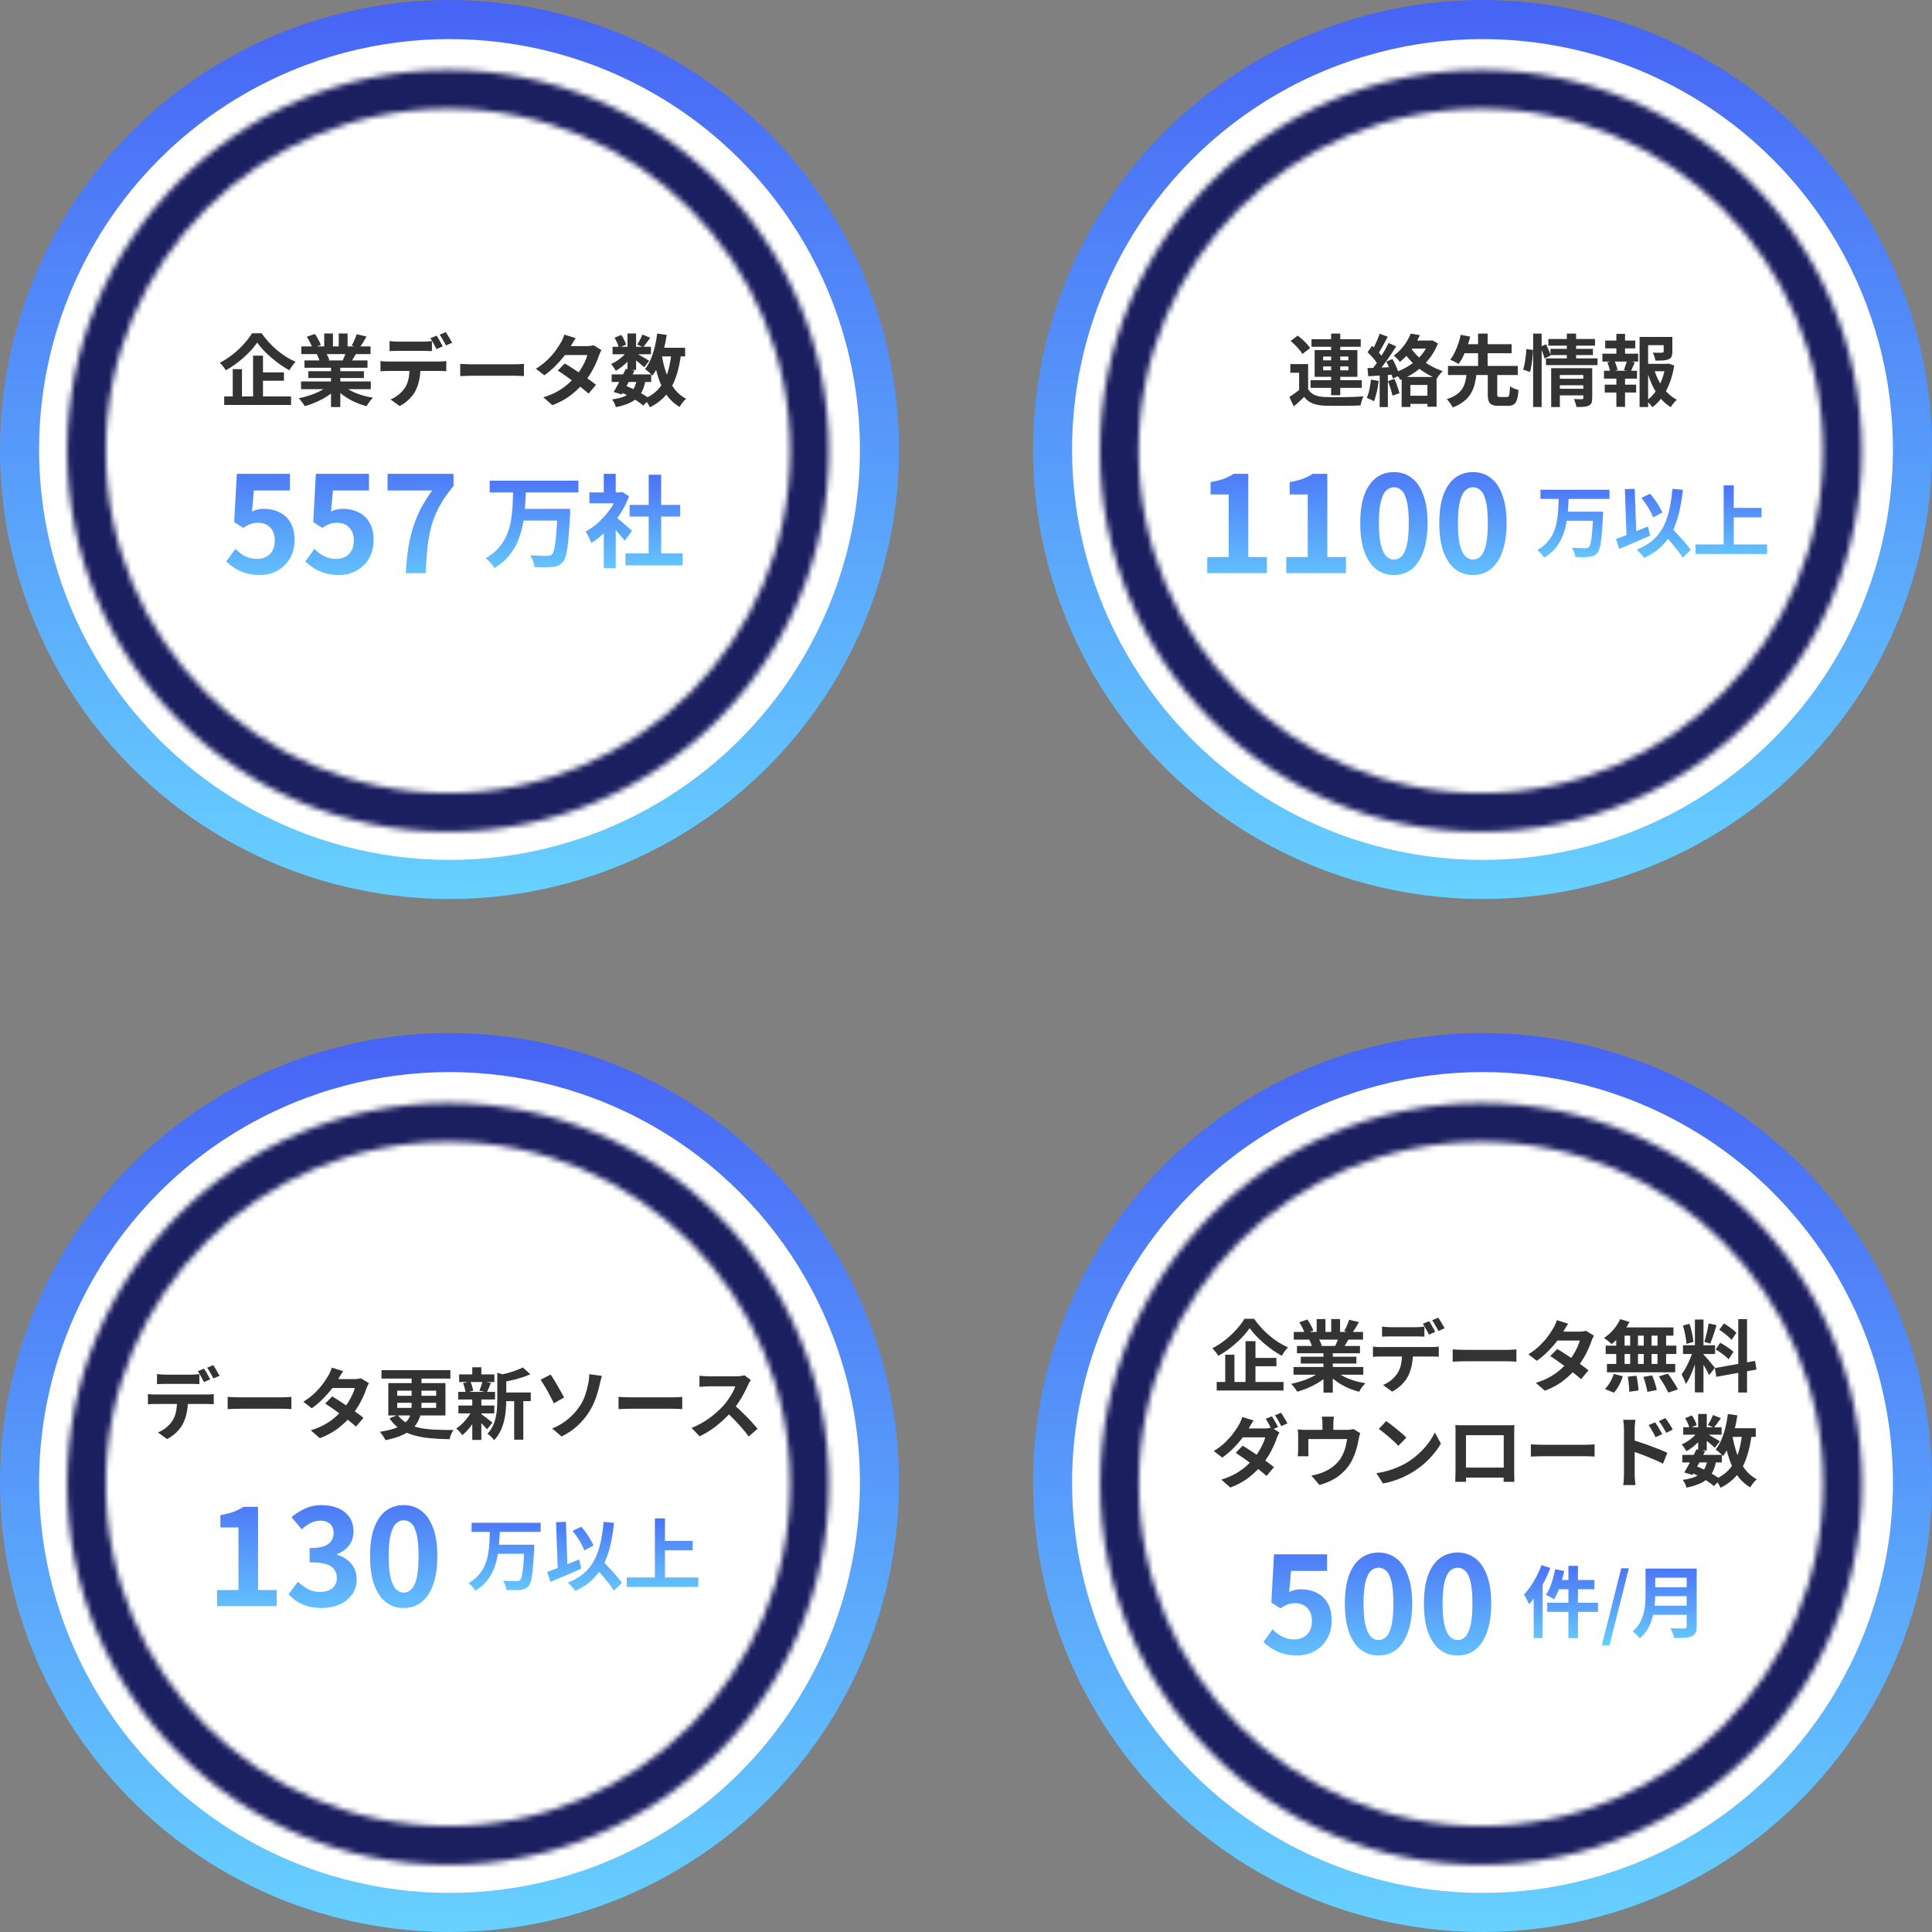 <svg width="346" height="346" viewBox="0 0 346 346" fill="none" xmlns="http://www.w3.org/2000/svg">
<rect x="0" y="0" width="346" height="346" fill="#808080" stroke="none"/>
<circle cx="80.5" cy="80.5" r="77" fill="white" stroke="url(#paint0_linear_1997_162)" stroke-width="7"/>
<mask id="path-2-inside-1_1997_162" fill="white">
<path d="M148.451 80.751C148.451 118.423 117.912 148.963 80.239 148.963C42.567 148.963 12.027 118.423 12.027 80.751C12.027 43.078 42.567 12.539 80.239 12.539C117.912 12.539 148.451 43.078 148.451 80.751ZM18.958 80.751C18.958 114.595 46.395 142.032 80.239 142.032C114.084 142.032 141.52 114.595 141.52 80.751C141.52 46.906 114.084 19.47 80.239 19.47C46.395 19.47 18.958 46.906 18.958 80.751Z"/>
</mask>
<path d="M148.451 80.751C148.451 118.423 117.912 148.963 80.239 148.963C42.567 148.963 12.027 118.423 12.027 80.751C12.027 43.078 42.567 12.539 80.239 12.539C117.912 12.539 148.451 43.078 148.451 80.751ZM18.958 80.751C18.958 114.595 46.395 142.032 80.239 142.032C114.084 142.032 141.52 114.595 141.52 80.751C141.52 46.906 114.084 19.47 80.239 19.47C46.395 19.47 18.958 46.906 18.958 80.751Z" fill="white" stroke="#1B1E5F" stroke-width="20" mask="url(#path-2-inside-1_1997_162)"/>
<path d="M46.063 61.353C45.773 61.773 45.428 62.207 45.027 62.655C44.626 63.103 44.178 63.546 43.683 63.985C43.197 64.424 42.679 64.844 42.129 65.245C41.587 65.637 41.023 65.996 40.435 66.323C40.37 66.192 40.276 66.043 40.155 65.875C40.033 65.707 39.903 65.544 39.763 65.385C39.623 65.226 39.492 65.086 39.371 64.965C40.183 64.545 40.962 64.041 41.709 63.453C42.456 62.856 43.123 62.226 43.711 61.563C44.308 60.9 44.779 60.275 45.125 59.687H46.861C47.243 60.238 47.668 60.77 48.135 61.283C48.602 61.796 49.096 62.272 49.619 62.711C50.142 63.15 50.683 63.546 51.243 63.901C51.803 64.256 52.367 64.554 52.937 64.797C52.722 65.012 52.517 65.254 52.321 65.525C52.134 65.786 51.962 66.048 51.803 66.309C51.252 66.001 50.702 65.656 50.151 65.273C49.609 64.881 49.082 64.466 48.569 64.027C48.056 63.588 47.584 63.14 47.155 62.683C46.725 62.226 46.361 61.782 46.063 61.353ZM46.161 66.687H50.851V68.185H46.161V66.687ZM40.155 70.999H52.125V72.525H40.155V70.999ZM45.321 63.691H47.099V71.811H45.321V63.691ZM41.681 66.113H43.333V71.783H41.681V66.113ZM53.917 68.311H66.405V69.697H53.917V68.311ZM53.959 62.039H66.363V63.411H53.959V62.039ZM54.533 64.545H65.817V65.861H54.533V64.545ZM55.219 66.477H65.173V67.695H55.219V66.477ZM59.279 65.203H60.945V72.903H59.279V65.203ZM58.061 59.729H59.629V62.697H58.061V59.729ZM60.665 59.729H62.247V62.599H60.665V59.729ZM58.971 68.927L60.301 69.529C59.862 70.014 59.33 70.467 58.705 70.887C58.089 71.298 57.426 71.657 56.717 71.965C56.008 72.282 55.294 72.539 54.575 72.735C54.5 72.595 54.398 72.436 54.267 72.259C54.145 72.091 54.015 71.923 53.875 71.755C53.744 71.587 53.618 71.447 53.497 71.335C54.197 71.186 54.892 70.994 55.583 70.761C56.283 70.528 56.927 70.252 57.515 69.935C58.103 69.618 58.588 69.282 58.971 68.927ZM61.281 68.885C61.57 69.165 61.916 69.431 62.317 69.683C62.718 69.926 63.157 70.15 63.633 70.355C64.118 70.551 64.627 70.724 65.159 70.873C65.7 71.022 66.246 71.139 66.797 71.223C66.666 71.354 66.526 71.503 66.377 71.671C66.237 71.848 66.102 72.03 65.971 72.217C65.85 72.413 65.747 72.59 65.663 72.749C65.103 72.609 64.552 72.427 64.011 72.203C63.479 71.988 62.97 71.741 62.485 71.461C61.999 71.181 61.542 70.868 61.113 70.523C60.684 70.178 60.306 69.809 59.979 69.417L61.281 68.885ZM63.885 59.855L65.635 60.275C65.42 60.658 65.201 61.031 64.977 61.395C64.753 61.75 64.547 62.053 64.361 62.305L62.989 61.885C63.101 61.698 63.213 61.488 63.325 61.255C63.437 61.012 63.539 60.77 63.633 60.527C63.736 60.275 63.819 60.051 63.885 59.855ZM62.037 62.851L63.815 63.271C63.619 63.598 63.432 63.915 63.255 64.223C63.078 64.522 62.919 64.778 62.779 64.993L61.351 64.601C61.472 64.34 61.598 64.05 61.729 63.733C61.859 63.406 61.962 63.112 62.037 62.851ZM54.953 60.303L56.395 59.813C56.6 60.102 56.806 60.438 57.011 60.821C57.216 61.194 57.365 61.516 57.459 61.787L55.947 62.347C55.872 62.067 55.737 61.736 55.541 61.353C55.345 60.97 55.149 60.62 54.953 60.303ZM56.731 63.439L58.369 63.173C58.49 63.369 58.607 63.593 58.719 63.845C58.84 64.088 58.929 64.302 58.985 64.489L57.277 64.783C57.23 64.606 57.156 64.386 57.053 64.125C56.95 63.864 56.843 63.635 56.731 63.439ZM69.765 61.073C69.989 61.11 70.236 61.138 70.507 61.157C70.778 61.176 71.029 61.185 71.263 61.185C71.44 61.185 71.683 61.185 71.991 61.185C72.299 61.185 72.639 61.185 73.013 61.185C73.386 61.185 73.755 61.185 74.119 61.185C74.492 61.185 74.833 61.185 75.141 61.185C75.449 61.185 75.682 61.185 75.841 61.185C76.084 61.185 76.335 61.176 76.597 61.157C76.858 61.138 77.11 61.11 77.353 61.073V62.879C77.11 62.86 76.858 62.851 76.597 62.851C76.335 62.842 76.084 62.837 75.841 62.837C75.682 62.837 75.449 62.837 75.141 62.837C74.833 62.837 74.492 62.837 74.119 62.837C73.755 62.837 73.386 62.837 73.013 62.837C72.649 62.837 72.308 62.837 71.991 62.837C71.683 62.837 71.44 62.837 71.263 62.837C71.02 62.837 70.763 62.842 70.493 62.851C70.222 62.851 69.98 62.86 69.765 62.879V61.073ZM68.141 64.657C68.346 64.685 68.566 64.708 68.799 64.727C69.041 64.736 69.27 64.741 69.485 64.741C69.606 64.741 69.849 64.741 70.213 64.741C70.577 64.741 71.016 64.741 71.529 64.741C72.052 64.741 72.607 64.741 73.195 64.741C73.783 64.741 74.371 64.741 74.959 64.741C75.556 64.741 76.112 64.741 76.625 64.741C77.138 64.741 77.572 64.741 77.927 64.741C78.291 64.741 78.534 64.741 78.655 64.741C78.804 64.741 79.005 64.736 79.257 64.727C79.518 64.708 79.742 64.685 79.929 64.657V66.477C79.761 66.458 79.555 66.449 79.313 66.449C79.07 66.44 78.851 66.435 78.655 66.435C78.534 66.435 78.291 66.435 77.927 66.435C77.572 66.435 77.138 66.435 76.625 66.435C76.112 66.435 75.556 66.435 74.959 66.435C74.371 66.435 73.783 66.435 73.195 66.435C72.607 66.435 72.052 66.435 71.529 66.435C71.016 66.435 70.577 66.435 70.213 66.435C69.849 66.435 69.606 66.435 69.485 66.435C69.279 66.435 69.051 66.44 68.799 66.449C68.556 66.458 68.337 66.472 68.141 66.491V64.657ZM75.309 65.637C75.309 66.542 75.23 67.359 75.071 68.087C74.912 68.806 74.683 69.454 74.385 70.033C74.226 70.35 74.002 70.677 73.713 71.013C73.433 71.349 73.111 71.666 72.747 71.965C72.383 72.264 71.991 72.516 71.571 72.721L69.933 71.531C70.427 71.344 70.903 71.069 71.361 70.705C71.818 70.332 72.187 69.94 72.467 69.529C72.822 68.997 73.059 68.404 73.181 67.751C73.302 67.098 73.363 66.393 73.363 65.637H75.309ZM78.193 60.107C78.314 60.275 78.44 60.476 78.571 60.709C78.711 60.942 78.841 61.176 78.963 61.409C79.094 61.642 79.206 61.848 79.299 62.025L78.179 62.515C78.029 62.226 77.852 61.899 77.647 61.535C77.451 61.162 77.26 60.84 77.073 60.569L78.193 60.107ZM79.845 59.477C79.966 59.654 80.097 59.864 80.237 60.107C80.377 60.34 80.512 60.574 80.643 60.807C80.783 61.031 80.895 61.222 80.979 61.381L79.859 61.871C79.719 61.572 79.541 61.241 79.327 60.877C79.121 60.513 78.925 60.2 78.739 59.939L79.845 59.477ZM82.421 65.161C82.589 65.17 82.803 65.184 83.065 65.203C83.326 65.212 83.597 65.222 83.877 65.231C84.166 65.24 84.432 65.245 84.675 65.245C84.908 65.245 85.198 65.245 85.543 65.245C85.888 65.245 86.261 65.245 86.663 65.245C87.073 65.245 87.493 65.245 87.923 65.245C88.362 65.245 88.796 65.245 89.225 65.245C89.654 65.245 90.06 65.245 90.443 65.245C90.826 65.245 91.166 65.245 91.465 65.245C91.773 65.245 92.016 65.245 92.193 65.245C92.519 65.245 92.828 65.236 93.117 65.217C93.406 65.189 93.644 65.17 93.831 65.161V67.359C93.672 67.35 93.434 67.336 93.117 67.317C92.799 67.298 92.492 67.289 92.193 67.289C92.016 67.289 91.773 67.289 91.465 67.289C91.157 67.289 90.811 67.289 90.429 67.289C90.046 67.289 89.64 67.289 89.211 67.289C88.791 67.289 88.362 67.289 87.923 67.289C87.484 67.289 87.059 67.289 86.649 67.289C86.248 67.289 85.874 67.289 85.529 67.289C85.193 67.289 84.908 67.289 84.675 67.289C84.273 67.289 83.863 67.298 83.443 67.317C83.023 67.326 82.682 67.34 82.421 67.359V65.161ZM101.139 65.091C101.568 65.334 102.035 65.623 102.539 65.959C103.052 66.286 103.57 66.626 104.093 66.981C104.615 67.336 105.105 67.681 105.563 68.017C106.029 68.353 106.421 68.652 106.739 68.913L105.409 70.495C105.101 70.215 104.718 69.893 104.261 69.529C103.813 69.156 103.327 68.778 102.805 68.395C102.282 68.003 101.764 67.63 101.251 67.275C100.747 66.92 100.294 66.617 99.893 66.365L101.139 65.091ZM107.719 62.711C107.635 62.842 107.551 62.996 107.467 63.173C107.383 63.35 107.313 63.528 107.257 63.705C107.117 64.134 106.925 64.615 106.683 65.147C106.449 65.67 106.169 66.206 105.843 66.757C105.516 67.298 105.143 67.83 104.723 68.353C104.06 69.174 103.262 69.954 102.329 70.691C101.405 71.428 100.271 72.054 98.927 72.567L97.303 71.153C98.283 70.854 99.132 70.5 99.851 70.089C100.569 69.678 101.19 69.24 101.713 68.773C102.245 68.306 102.707 67.84 103.099 67.373C103.416 67.009 103.715 66.603 103.995 66.155C104.284 65.698 104.531 65.245 104.737 64.797C104.951 64.34 105.101 63.934 105.185 63.579H100.453L101.097 61.983H105.073C105.297 61.983 105.516 61.969 105.731 61.941C105.955 61.913 106.141 61.876 106.291 61.829L107.719 62.711ZM103.099 60.555C102.931 60.798 102.763 61.059 102.595 61.339C102.436 61.619 102.315 61.834 102.231 61.983C101.913 62.543 101.512 63.14 101.027 63.775C100.541 64.4 99.996 65.012 99.389 65.609C98.791 66.206 98.157 66.738 97.485 67.205L95.973 66.043C96.794 65.53 97.49 64.993 98.059 64.433C98.638 63.864 99.118 63.318 99.501 62.795C99.883 62.263 100.191 61.792 100.425 61.381C100.537 61.213 100.653 60.989 100.775 60.709C100.905 60.42 101.003 60.158 101.069 59.925L103.099 60.555ZM109.539 67.051H116.623V68.409H109.539V67.051ZM109.707 62.109H116.581V63.439H109.707V62.109ZM112.073 66.057L113.627 66.379C113.393 66.864 113.141 67.364 112.871 67.877C112.609 68.39 112.348 68.89 112.087 69.375C111.825 69.851 111.583 70.276 111.359 70.649L109.889 70.201C110.113 69.846 110.351 69.431 110.603 68.955C110.864 68.479 111.121 67.989 111.373 67.485C111.634 66.972 111.867 66.496 112.073 66.057ZM114.047 67.989L115.601 68.129C115.47 68.866 115.274 69.501 115.013 70.033C114.761 70.556 114.42 71.004 113.991 71.377C113.571 71.741 113.057 72.044 112.451 72.287C111.844 72.539 111.121 72.749 110.281 72.917C110.234 72.684 110.145 72.436 110.015 72.175C109.884 71.914 109.749 71.699 109.609 71.531C110.533 71.41 111.293 71.218 111.891 70.957C112.497 70.696 112.973 70.327 113.319 69.851C113.664 69.375 113.907 68.754 114.047 67.989ZM115.041 59.911L116.455 60.485C116.231 60.793 116.007 61.101 115.783 61.409C115.568 61.708 115.372 61.964 115.195 62.179L114.117 61.703C114.275 61.46 114.443 61.171 114.621 60.835C114.798 60.49 114.938 60.182 115.041 59.911ZM112.381 59.729H113.921V66.253H112.381V59.729ZM110.057 60.485L111.261 59.981C111.447 60.242 111.62 60.536 111.779 60.863C111.937 61.19 112.049 61.474 112.115 61.717L110.827 62.277C110.78 62.034 110.682 61.745 110.533 61.409C110.383 61.073 110.225 60.765 110.057 60.485ZM112.423 62.767L113.501 63.425C113.277 63.798 112.983 64.172 112.619 64.545C112.264 64.918 111.881 65.268 111.471 65.595C111.069 65.912 110.673 66.183 110.281 66.407C110.187 66.23 110.057 66.02 109.889 65.777C109.73 65.534 109.576 65.338 109.427 65.189C109.8 65.03 110.178 64.825 110.561 64.573C110.943 64.312 111.298 64.027 111.625 63.719C111.961 63.402 112.227 63.084 112.423 62.767ZM113.781 63.173C113.911 63.238 114.089 63.336 114.313 63.467C114.546 63.598 114.793 63.742 115.055 63.901C115.325 64.05 115.568 64.19 115.783 64.321C116.007 64.452 116.165 64.55 116.259 64.615L115.377 65.777C115.246 65.656 115.078 65.506 114.873 65.329C114.667 65.152 114.448 64.97 114.215 64.783C113.981 64.596 113.757 64.419 113.543 64.251C113.328 64.083 113.141 63.948 112.983 63.845L113.781 63.173ZM117.547 62.277H122.699V63.831H117.547V62.277ZM117.701 59.729L119.409 59.981C119.259 60.942 119.068 61.876 118.835 62.781C118.601 63.677 118.317 64.508 117.981 65.273C117.654 66.029 117.271 66.696 116.833 67.275C116.749 67.163 116.627 67.032 116.469 66.883C116.31 66.734 116.142 66.589 115.965 66.449C115.787 66.3 115.638 66.178 115.517 66.085C115.909 65.6 116.245 65.026 116.525 64.363C116.814 63.691 117.057 62.963 117.253 62.179C117.449 61.386 117.598 60.569 117.701 59.729ZM120.249 63.229L121.971 63.397C121.765 64.993 121.448 66.398 121.019 67.611C120.599 68.824 120.015 69.87 119.269 70.747C118.522 71.624 117.561 72.357 116.385 72.945C116.329 72.814 116.245 72.651 116.133 72.455C116.021 72.259 115.899 72.063 115.769 71.867C115.638 71.68 115.517 71.531 115.405 71.419C116.469 70.952 117.327 70.346 117.981 69.599C118.643 68.852 119.152 67.952 119.507 66.897C119.861 65.833 120.109 64.61 120.249 63.229ZM118.499 63.523C118.695 64.699 118.97 65.805 119.325 66.841C119.679 67.877 120.146 68.787 120.725 69.571C121.303 70.355 122.017 70.971 122.867 71.419C122.745 71.522 122.61 71.657 122.461 71.825C122.311 72.002 122.167 72.184 122.027 72.371C121.896 72.558 121.789 72.726 121.705 72.875C120.762 72.315 119.983 71.592 119.367 70.705C118.76 69.818 118.27 68.792 117.897 67.625C117.523 66.449 117.22 65.166 116.987 63.775L118.499 63.523ZM111.121 70.215L112.017 69.081C112.567 69.286 113.113 69.524 113.655 69.795C114.205 70.066 114.714 70.346 115.181 70.635C115.657 70.915 116.053 71.186 116.371 71.447L115.195 72.637C114.905 72.376 114.541 72.1 114.103 71.811C113.664 71.522 113.188 71.242 112.675 70.971C112.161 70.691 111.643 70.439 111.121 70.215Z" fill="#333333"/>
<path d="M46.546 102.979C45.602 102.979 44.762 102.867 44.026 102.643C43.29 102.419 42.634 102.123 42.058 101.755C41.482 101.387 40.97 100.987 40.522 100.555L42.154 98.299C42.49 98.635 42.85 98.939 43.234 99.211C43.634 99.483 44.066 99.699 44.53 99.859C45.01 100.019 45.522 100.099 46.066 100.099C46.674 100.099 47.21 99.971 47.674 99.715C48.154 99.459 48.53 99.091 48.802 98.611C49.074 98.115 49.21 97.523 49.21 96.835C49.21 95.811 48.93 95.019 48.37 94.459C47.826 93.899 47.106 93.619 46.21 93.619C45.698 93.619 45.258 93.691 44.89 93.835C44.522 93.963 44.074 94.195 43.546 94.531L41.938 93.499L42.418 84.859H51.922V87.835H45.466L45.13 91.603C45.482 91.443 45.826 91.323 46.162 91.243C46.498 91.163 46.866 91.123 47.266 91.123C48.258 91.123 49.17 91.323 50.002 91.723C50.834 92.107 51.498 92.715 51.994 93.547C52.49 94.379 52.738 95.443 52.738 96.739C52.738 98.051 52.442 99.179 51.85 100.123C51.274 101.051 50.514 101.763 49.57 102.259C48.642 102.739 47.634 102.979 46.546 102.979ZM60.703 102.979C59.759 102.979 58.919 102.867 58.183 102.643C57.447 102.419 56.791 102.123 56.215 101.755C55.639 101.387 55.127 100.987 54.679 100.555L56.311 98.299C56.647 98.635 57.007 98.939 57.391 99.211C57.791 99.483 58.223 99.699 58.687 99.859C59.167 100.019 59.679 100.099 60.223 100.099C60.831 100.099 61.367 99.971 61.831 99.715C62.311 99.459 62.687 99.091 62.959 98.611C63.231 98.115 63.367 97.523 63.367 96.835C63.367 95.811 63.087 95.019 62.527 94.459C61.983 93.899 61.263 93.619 60.367 93.619C59.855 93.619 59.415 93.691 59.047 93.835C58.679 93.963 58.231 94.195 57.703 94.531L56.095 93.499L56.575 84.859H66.079V87.835H59.623L59.287 91.603C59.639 91.443 59.983 91.323 60.319 91.243C60.655 91.163 61.023 91.123 61.423 91.123C62.415 91.123 63.327 91.323 64.159 91.723C64.991 92.107 65.655 92.715 66.151 93.547C66.647 94.379 66.895 95.443 66.895 96.739C66.895 98.051 66.599 99.179 66.007 100.123C65.431 101.051 64.671 101.763 63.727 102.259C62.799 102.739 61.791 102.979 60.703 102.979ZM72.675 102.643C72.755 101.107 72.891 99.691 73.083 98.395C73.275 97.083 73.547 95.851 73.899 94.699C74.251 93.531 74.707 92.387 75.267 91.267C75.843 90.147 76.555 89.003 77.403 87.835H69.411V84.859H81.219V87.019C80.195 88.267 79.363 89.467 78.723 90.619C78.099 91.771 77.619 92.939 77.283 94.123C76.963 95.307 76.723 96.587 76.563 97.963C76.419 99.339 76.307 100.899 76.227 102.643H72.675Z" fill="url(#paint1_linear_1997_162)"/>
<path d="M87.695 86.085H103.589V88.191H87.695V86.085ZM93.455 91.143H100.655V93.231H93.455V91.143ZM99.863 91.143H102.131C102.131 91.143 102.125 91.203 102.113 91.323C102.113 91.431 102.113 91.563 102.113 91.719C102.113 91.875 102.107 92.001 102.095 92.097C102.023 93.489 101.945 94.683 101.861 95.679C101.789 96.663 101.705 97.491 101.609 98.163C101.513 98.823 101.399 99.351 101.267 99.747C101.135 100.143 100.979 100.443 100.799 100.647C100.535 100.959 100.247 101.175 99.935 101.295C99.635 101.415 99.281 101.499 98.873 101.547C98.513 101.583 98.045 101.601 97.469 101.601C96.905 101.601 96.323 101.589 95.723 101.565C95.699 101.253 95.615 100.893 95.471 100.485C95.327 100.089 95.153 99.741 94.949 99.441C95.573 99.489 96.167 99.519 96.731 99.531C97.295 99.543 97.709 99.549 97.973 99.549C98.165 99.549 98.327 99.537 98.459 99.513C98.591 99.477 98.711 99.411 98.819 99.315C99.011 99.147 99.167 98.775 99.287 98.199C99.419 97.611 99.527 96.771 99.611 95.679C99.707 94.575 99.791 93.183 99.863 91.503V91.143ZM91.907 87.885H94.193C94.157 88.905 94.097 89.937 94.013 90.981C93.941 92.025 93.803 93.057 93.599 94.077C93.395 95.085 93.095 96.057 92.699 96.993C92.303 97.917 91.769 98.787 91.097 99.603C90.425 100.407 89.573 101.115 88.541 101.727C88.385 101.439 88.157 101.127 87.857 100.791C87.557 100.467 87.263 100.197 86.975 99.981C87.923 99.441 88.697 98.823 89.297 98.127C89.909 97.431 90.389 96.675 90.737 95.859C91.085 95.043 91.337 94.191 91.493 93.303C91.649 92.403 91.751 91.497 91.799 90.585C91.847 89.673 91.883 88.773 91.907 87.885ZM112.013 99.117H122.255V101.241H112.013V99.117ZM112.751 90.423H121.823V92.511H112.751V90.423ZM116.171 85.023H118.403V100.143H116.171V85.023ZM105.551 88.191H111.437V90.135H105.551V88.191ZM108.125 94.329L110.267 91.773V101.763H108.125V94.329ZM108.125 84.861H110.267V89.091H108.125V84.861ZM110.033 92.385C110.201 92.493 110.429 92.673 110.717 92.925C111.017 93.165 111.335 93.435 111.671 93.735C112.007 94.023 112.313 94.293 112.589 94.545C112.865 94.785 113.063 94.959 113.183 95.067L111.887 96.831C111.707 96.603 111.485 96.339 111.221 96.039C110.969 95.727 110.699 95.409 110.411 95.085C110.123 94.761 109.841 94.455 109.565 94.167C109.289 93.879 109.055 93.639 108.863 93.447L110.033 92.385ZM110.663 88.191H111.077L111.455 88.101L112.661 88.893C112.217 90.069 111.635 91.191 110.915 92.259C110.195 93.315 109.403 94.269 108.539 95.121C107.675 95.973 106.793 96.681 105.893 97.245C105.833 97.053 105.737 96.825 105.605 96.561C105.485 96.285 105.359 96.027 105.227 95.787C105.107 95.535 104.987 95.337 104.867 95.193C105.695 94.761 106.487 94.197 107.243 93.501C107.999 92.793 108.677 92.019 109.277 91.179C109.877 90.327 110.339 89.457 110.663 88.569V88.191Z" fill="url(#paint2_linear_1997_162)"/>
<circle cx="265.5" cy="80.5" r="77" fill="white" stroke="url(#paint3_linear_1997_162)" stroke-width="7"/>
<mask id="path-8-inside-2_1997_162" fill="white">
<path d="M333.412 80.751C333.412 118.423 302.872 148.963 265.2 148.963C227.528 148.963 196.988 118.423 196.988 80.751C196.988 43.078 227.528 12.539 265.2 12.539C302.872 12.539 333.412 43.078 333.412 80.751ZM203.919 80.751C203.919 114.595 231.356 142.032 265.2 142.032C299.045 142.032 326.481 114.595 326.481 80.751C326.481 46.906 299.045 19.47 265.2 19.47C231.356 19.47 203.919 46.906 203.919 80.751Z"/>
</mask>
<path d="M333.412 80.751C333.412 118.423 302.872 148.963 265.2 148.963C227.528 148.963 196.988 118.423 196.988 80.751C196.988 43.078 227.528 12.539 265.2 12.539C302.872 12.539 333.412 43.078 333.412 80.751ZM203.919 80.751C203.919 114.595 231.356 142.032 265.2 142.032C299.045 142.032 326.481 114.595 326.481 80.751C326.481 46.906 299.045 19.47 265.2 19.47C231.356 19.47 203.919 46.906 203.919 80.751Z" fill="white" stroke="#1B1E5F" stroke-width="20" mask="url(#path-8-inside-2_1997_162)"/>
<path d="M234.273 65.203V70.369H232.663V66.757H231.081V65.203H234.273ZM234.273 69.697C234.543 70.164 234.926 70.509 235.421 70.733C235.915 70.948 236.517 71.069 237.227 71.097C237.647 71.116 238.151 71.13 238.739 71.139C239.336 71.139 239.957 71.134 240.601 71.125C241.254 71.116 241.889 71.102 242.505 71.083C243.13 71.055 243.69 71.018 244.185 70.971C244.119 71.092 244.049 71.256 243.975 71.461C243.909 71.657 243.844 71.858 243.779 72.063C243.723 72.268 243.681 72.45 243.653 72.609C243.223 72.637 242.729 72.656 242.169 72.665C241.609 72.674 241.03 72.679 240.433 72.679C239.835 72.688 239.257 72.688 238.697 72.679C238.137 72.679 237.642 72.67 237.213 72.651C236.373 72.614 235.659 72.478 235.071 72.245C234.483 72.012 233.979 71.624 233.559 71.083C233.288 71.363 232.999 71.638 232.691 71.909C232.392 72.189 232.065 72.478 231.711 72.777L230.913 71.111C231.211 70.915 231.524 70.696 231.851 70.453C232.187 70.21 232.509 69.958 232.817 69.697H234.273ZM231.137 61.059L232.411 60.107C232.681 60.312 232.961 60.546 233.251 60.807C233.54 61.068 233.806 61.33 234.049 61.591C234.291 61.852 234.487 62.1 234.637 62.333L233.251 63.397C233.12 63.164 232.938 62.912 232.705 62.641C232.481 62.361 232.229 62.086 231.949 61.815C231.669 61.535 231.398 61.283 231.137 61.059ZM234.875 60.751H243.695V62.109H234.875V60.751ZM234.707 68.087H243.877V69.459H234.707V68.087ZM238.389 59.743H240.027V70.775H238.389V59.743ZM236.961 65.623V66.323H241.483V65.623H236.961ZM236.961 63.845V64.531H241.483V63.845H236.961ZM235.435 62.697H243.093V67.485H235.435V62.697ZM251.017 67.513H257.275V72.847H255.637V68.941H252.585V72.889H251.017V67.513ZM251.927 70.873H256.155V72.329H251.927V70.873ZM252.655 59.743L254.279 60.023C254.036 60.592 253.742 61.157 253.397 61.717C253.061 62.277 252.669 62.818 252.221 63.341C251.782 63.864 251.273 64.354 250.695 64.811C250.62 64.699 250.517 64.568 250.387 64.419C250.256 64.27 250.121 64.134 249.981 64.013C249.841 63.882 249.705 63.78 249.575 63.705C250.097 63.332 250.555 62.921 250.947 62.473C251.348 62.025 251.689 61.568 251.969 61.101C252.249 60.634 252.477 60.182 252.655 59.743ZM252.837 60.989H256.337V62.431H252.123L252.837 60.989ZM255.889 60.989H256.211L256.491 60.933L257.513 61.507C257.102 62.58 256.547 63.542 255.847 64.391C255.156 65.24 254.377 65.973 253.509 66.589C252.641 67.196 251.735 67.681 250.793 68.045C250.727 67.914 250.634 67.765 250.513 67.597C250.401 67.429 250.275 67.266 250.135 67.107C250.004 66.939 249.883 66.808 249.771 66.715C250.685 66.407 251.549 65.996 252.361 65.483C253.182 64.96 253.896 64.349 254.503 63.649C255.119 62.94 255.581 62.151 255.889 61.283V60.989ZM252.641 62.291C253.023 62.879 253.513 63.444 254.111 63.985C254.708 64.526 255.371 65.012 256.099 65.441C256.836 65.861 257.597 66.202 258.381 66.463C258.259 66.566 258.129 66.701 257.989 66.869C257.849 67.028 257.718 67.191 257.597 67.359C257.485 67.527 257.387 67.676 257.303 67.807C256.5 67.49 255.721 67.084 254.965 66.589C254.218 66.085 253.527 65.52 252.893 64.895C252.267 64.26 251.726 63.584 251.269 62.865L252.641 62.291ZM247.069 59.757L248.525 60.303C248.338 60.658 248.142 61.026 247.937 61.409C247.731 61.792 247.531 62.156 247.335 62.501C247.139 62.846 246.952 63.145 246.775 63.397L245.655 62.921C245.823 62.632 245.995 62.305 246.173 61.941C246.35 61.577 246.518 61.204 246.677 60.821C246.835 60.438 246.966 60.084 247.069 59.757ZM248.679 61.423L250.051 62.039C249.715 62.571 249.346 63.131 248.945 63.719C248.543 64.298 248.142 64.858 247.741 65.399C247.339 65.931 246.961 66.398 246.607 66.799L245.627 66.253C245.888 65.936 246.159 65.581 246.439 65.189C246.719 64.788 246.994 64.372 247.265 63.943C247.545 63.504 247.806 63.07 248.049 62.641C248.291 62.202 248.501 61.796 248.679 61.423ZM244.913 63.075L245.725 61.927C245.967 62.142 246.215 62.38 246.467 62.641C246.728 62.893 246.966 63.15 247.181 63.411C247.405 63.663 247.573 63.892 247.685 64.097L246.831 65.399C246.719 65.175 246.555 64.928 246.341 64.657C246.135 64.386 245.907 64.111 245.655 63.831C245.403 63.551 245.155 63.299 244.913 63.075ZM248.273 64.755L249.379 64.293C249.556 64.61 249.729 64.951 249.897 65.315C250.065 65.67 250.209 66.015 250.331 66.351C250.461 66.687 250.555 66.99 250.611 67.261L249.421 67.793C249.374 67.522 249.29 67.214 249.169 66.869C249.057 66.514 248.921 66.155 248.763 65.791C248.604 65.418 248.441 65.072 248.273 64.755ZM244.899 65.917C245.543 65.898 246.313 65.87 247.209 65.833C248.105 65.796 249.015 65.758 249.939 65.721L249.925 67.051C249.057 67.116 248.193 67.177 247.335 67.233C246.485 67.289 245.72 67.34 245.039 67.387L244.899 65.917ZM248.567 68.241L249.743 67.863C249.92 68.264 250.088 68.703 250.247 69.179C250.415 69.646 250.541 70.056 250.625 70.411L249.379 70.859C249.313 70.504 249.201 70.084 249.043 69.599C248.884 69.104 248.725 68.652 248.567 68.241ZM245.515 67.975L246.901 68.227C246.826 68.899 246.714 69.562 246.565 70.215C246.415 70.868 246.243 71.419 246.047 71.867C245.953 71.802 245.827 71.727 245.669 71.643C245.51 71.568 245.347 71.494 245.179 71.419C245.02 71.344 244.88 71.288 244.759 71.251C244.964 70.831 245.127 70.332 245.249 69.753C245.37 69.165 245.459 68.572 245.515 67.975ZM247.083 66.659H248.553V72.903H247.083V66.659ZM266.445 66.785H268.139V70.565C268.139 70.798 268.167 70.948 268.223 71.013C268.288 71.069 268.428 71.097 268.643 71.097C268.699 71.097 268.778 71.097 268.881 71.097C268.993 71.097 269.114 71.097 269.245 71.097C269.375 71.097 269.497 71.097 269.609 71.097C269.721 71.097 269.809 71.097 269.875 71.097C270.015 71.097 270.117 71.055 270.183 70.971C270.257 70.878 270.309 70.696 270.337 70.425C270.374 70.145 270.402 69.73 270.421 69.179C270.533 69.263 270.677 69.352 270.855 69.445C271.041 69.538 271.233 69.618 271.429 69.683C271.634 69.748 271.807 69.804 271.947 69.851C271.891 70.588 271.797 71.167 271.667 71.587C271.536 71.998 271.34 72.282 271.079 72.441C270.817 72.6 270.467 72.679 270.029 72.679C269.945 72.679 269.828 72.679 269.679 72.679C269.529 72.679 269.371 72.679 269.203 72.679C269.035 72.679 268.876 72.679 268.727 72.679C268.587 72.679 268.479 72.679 268.405 72.679C267.873 72.679 267.467 72.614 267.187 72.483C266.907 72.352 266.711 72.133 266.599 71.825C266.496 71.517 266.445 71.102 266.445 70.579V66.785ZM259.319 65.539H271.821V67.163H259.319V65.539ZM261.629 61.647H270.715V63.257H261.629V61.647ZM262.679 66.799H264.443C264.377 67.462 264.27 68.096 264.121 68.703C263.981 69.31 263.757 69.879 263.449 70.411C263.15 70.934 262.735 71.41 262.203 71.839C261.68 72.278 260.994 72.656 260.145 72.973C260.089 72.814 260 72.642 259.879 72.455C259.757 72.278 259.627 72.1 259.487 71.923C259.356 71.755 259.225 71.61 259.095 71.489C259.841 71.246 260.439 70.962 260.887 70.635C261.344 70.308 261.689 69.944 261.923 69.543C262.165 69.132 262.338 68.698 262.441 68.241C262.553 67.784 262.632 67.303 262.679 66.799ZM261.601 59.953L263.309 60.289C263.169 60.84 262.991 61.414 262.777 62.011C262.571 62.608 262.338 63.182 262.077 63.733C261.815 64.284 261.526 64.769 261.209 65.189C261.078 65.096 260.924 65.002 260.747 64.909C260.569 64.806 260.387 64.713 260.201 64.629C260.014 64.545 259.855 64.48 259.725 64.433C260.023 64.041 260.294 63.588 260.537 63.075C260.789 62.562 261.003 62.034 261.181 61.493C261.367 60.942 261.507 60.429 261.601 59.953ZM264.709 59.743H266.417V66.029H264.709V59.743ZM279.031 67.821H283.875V68.997H279.031V67.821ZM277.295 60.709H285.653V61.899H277.295V60.709ZM277.673 62.473H285.275V63.593H277.673V62.473ZM276.861 64.181H286.101V65.385H276.861V64.181ZM279.045 69.627H283.889V70.803H279.045V69.627ZM277.799 65.931H283.791V67.163H279.353V72.903H277.799V65.931ZM283.553 65.931H285.149V71.293C285.149 71.657 285.102 71.946 285.009 72.161C284.925 72.376 284.752 72.539 284.491 72.651C284.248 72.763 283.949 72.833 283.595 72.861C283.24 72.889 282.815 72.898 282.321 72.889C282.293 72.684 282.232 72.441 282.139 72.161C282.055 71.89 281.966 71.657 281.873 71.461C282.162 71.48 282.447 71.489 282.727 71.489C283.016 71.489 283.207 71.489 283.301 71.489C283.469 71.489 283.553 71.414 283.553 71.265V65.931ZM280.599 59.743H282.265V64.587H280.599V59.743ZM274.565 59.743H276.091V72.889H274.565V59.743ZM273.361 62.515L274.537 62.669C274.537 63.052 274.509 63.481 274.453 63.957C274.406 64.433 274.345 64.904 274.271 65.371C274.196 65.838 274.107 66.253 274.005 66.617L272.787 66.197C272.889 65.87 272.978 65.497 273.053 65.077C273.127 64.648 273.193 64.209 273.249 63.761C273.305 63.313 273.342 62.898 273.361 62.515ZM275.853 62.095L276.889 61.661C277.047 61.978 277.206 62.328 277.365 62.711C277.523 63.084 277.64 63.402 277.715 63.663L276.609 64.195C276.543 63.924 276.436 63.588 276.287 63.187C276.137 62.786 275.993 62.422 275.853 62.095ZM294.473 65.161H298.743V66.491H294.473V65.161ZM293.633 60.345H298.785V61.815H295.159V72.889H293.633V60.345ZM297.945 60.345H299.499V62.991C299.499 63.346 299.452 63.635 299.359 63.859C299.265 64.074 299.079 64.237 298.799 64.349C298.528 64.461 298.201 64.531 297.819 64.559C297.436 64.578 296.988 64.587 296.475 64.587C296.437 64.363 296.372 64.116 296.279 63.845C296.195 63.574 296.101 63.341 295.999 63.145C296.232 63.154 296.461 63.164 296.685 63.173C296.918 63.173 297.123 63.173 297.301 63.173C297.478 63.164 297.599 63.159 297.665 63.159C297.767 63.15 297.837 63.136 297.875 63.117C297.921 63.089 297.945 63.038 297.945 62.963V60.345ZM296.237 66.155C296.47 66.93 296.778 67.667 297.161 68.367C297.543 69.067 298.001 69.697 298.533 70.257C299.065 70.808 299.657 71.251 300.311 71.587C300.133 71.736 299.937 71.942 299.723 72.203C299.508 72.464 299.34 72.702 299.219 72.917C298.528 72.497 297.912 71.965 297.371 71.321C296.829 70.668 296.358 69.93 295.957 69.109C295.565 68.278 295.233 67.396 294.963 66.463L296.237 66.155ZM298.267 65.161H298.547L298.827 65.105L299.835 65.469C299.667 66.524 299.41 67.522 299.065 68.465C298.719 69.408 298.285 70.257 297.763 71.013C297.249 71.76 296.638 72.399 295.929 72.931C295.807 72.735 295.639 72.53 295.425 72.315C295.21 72.1 295.009 71.923 294.823 71.783C295.467 71.335 296.022 70.784 296.489 70.131C296.965 69.468 297.347 68.74 297.637 67.947C297.935 67.154 298.145 66.332 298.267 65.483V65.161ZM287.473 60.989H292.863V62.389H287.473V60.989ZM287.389 68.885H293.017V70.299H287.389V68.885ZM286.969 63.341H293.381V64.755H286.969V63.341ZM287.263 66.393H293.171V67.807H287.263V66.393ZM289.475 59.785H291.029V63.873H289.475V59.785ZM289.475 66.981H291.029V72.861H289.475V66.981ZM291.365 64.545L292.765 64.895C292.625 65.212 292.494 65.52 292.373 65.819C292.251 66.118 292.135 66.374 292.023 66.589L290.819 66.267C290.884 66.099 290.949 65.917 291.015 65.721C291.089 65.516 291.159 65.31 291.225 65.105C291.29 64.9 291.337 64.713 291.365 64.545ZM287.865 64.895L289.111 64.573C289.241 64.834 289.358 65.128 289.461 65.455C289.573 65.772 289.643 66.043 289.671 66.267L288.369 66.631C288.341 66.398 288.275 66.122 288.173 65.805C288.079 65.478 287.977 65.175 287.865 64.895Z" fill="#333333"/>
<path d="M216.204 102.643V99.763H220.044V88.555H216.804V86.347C217.7 86.187 218.468 85.995 219.108 85.771C219.764 85.531 220.372 85.227 220.932 84.859H223.548V99.763H226.884V102.643H216.204ZM230.361 102.643V99.763H234.201V88.555H230.961V86.347C231.857 86.187 232.625 85.995 233.265 85.771C233.921 85.531 234.529 85.227 235.089 84.859H237.705V99.763H241.041V102.643H230.361ZM249.629 102.979C248.429 102.979 247.373 102.635 246.461 101.947C245.565 101.243 244.861 100.203 244.349 98.827C243.853 97.435 243.605 95.715 243.605 93.667C243.605 91.635 243.853 89.947 244.349 88.603C244.861 87.243 245.565 86.227 246.461 85.555C247.373 84.883 248.429 84.547 249.629 84.547C250.845 84.547 251.901 84.891 252.797 85.579C253.693 86.251 254.389 87.259 254.885 88.603C255.397 89.947 255.653 91.635 255.653 93.667C255.653 95.715 255.397 97.435 254.885 98.827C254.389 100.203 253.693 101.243 252.797 101.947C251.901 102.635 250.845 102.979 249.629 102.979ZM249.629 100.219C250.157 100.219 250.621 100.019 251.021 99.619C251.421 99.219 251.733 98.547 251.957 97.603C252.181 96.643 252.293 95.331 252.293 93.667C252.293 92.019 252.181 90.731 251.957 89.803C251.733 88.859 251.421 88.203 251.021 87.835C250.621 87.451 250.157 87.259 249.629 87.259C249.133 87.259 248.677 87.451 248.261 87.835C247.861 88.203 247.541 88.859 247.301 89.803C247.061 90.731 246.941 92.019 246.941 93.667C246.941 95.331 247.061 96.643 247.301 97.603C247.541 98.547 247.861 99.219 248.261 99.619C248.677 100.019 249.133 100.219 249.629 100.219ZM263.785 102.979C262.585 102.979 261.529 102.635 260.617 101.947C259.721 101.243 259.017 100.203 258.505 98.827C258.009 97.435 257.761 95.715 257.761 93.667C257.761 91.635 258.009 89.947 258.505 88.603C259.017 87.243 259.721 86.227 260.617 85.555C261.529 84.883 262.585 84.547 263.785 84.547C265.001 84.547 266.057 84.891 266.953 85.579C267.849 86.251 268.545 87.259 269.041 88.603C269.553 89.947 269.809 91.635 269.809 93.667C269.809 95.715 269.553 97.435 269.041 98.827C268.545 100.203 267.849 101.243 266.953 101.947C266.057 102.635 265.001 102.979 263.785 102.979ZM263.785 100.219C264.313 100.219 264.777 100.019 265.177 99.619C265.577 99.219 265.889 98.547 266.113 97.603C266.337 96.643 266.449 95.331 266.449 93.667C266.449 92.019 266.337 90.731 266.113 89.803C265.889 88.859 265.577 88.203 265.177 87.835C264.777 87.451 264.313 87.259 263.785 87.259C263.289 87.259 262.833 87.451 262.417 87.835C262.017 88.203 261.697 88.859 261.457 89.803C261.217 90.731 261.097 92.019 261.097 93.667C261.097 95.331 261.217 96.643 261.457 97.603C261.697 98.547 262.017 99.219 262.417 99.619C262.833 100.019 263.289 100.219 263.785 100.219Z" fill="url(#paint4_linear_1997_162)"/>
<path d="M275.875 87.709H288.237V89.347H275.875V87.709ZM280.355 91.643H285.955V93.267H280.355V91.643ZM285.339 91.643H287.103C287.103 91.643 287.098 91.69 287.089 91.783C287.089 91.867 287.089 91.97 287.089 92.091C287.089 92.212 287.084 92.31 287.075 92.385C287.019 93.468 286.958 94.396 286.893 95.171C286.837 95.936 286.771 96.58 286.697 97.103C286.622 97.616 286.533 98.027 286.431 98.335C286.328 98.643 286.207 98.876 286.067 99.035C285.861 99.278 285.637 99.446 285.395 99.539C285.161 99.632 284.886 99.698 284.569 99.735C284.289 99.763 283.925 99.777 283.477 99.777C283.038 99.777 282.585 99.768 282.119 99.749C282.1 99.506 282.035 99.226 281.923 98.909C281.811 98.601 281.675 98.33 281.517 98.097C282.002 98.134 282.464 98.158 282.903 98.167C283.341 98.176 283.663 98.181 283.869 98.181C284.018 98.181 284.144 98.172 284.247 98.153C284.349 98.125 284.443 98.074 284.527 97.999C284.676 97.868 284.797 97.579 284.891 97.131C284.993 96.674 285.077 96.02 285.143 95.171C285.217 94.312 285.283 93.23 285.339 91.923V91.643ZM279.151 89.109H280.929C280.901 89.902 280.854 90.705 280.789 91.517C280.733 92.329 280.625 93.132 280.467 93.925C280.308 94.709 280.075 95.465 279.767 96.193C279.459 96.912 279.043 97.588 278.521 98.223C277.998 98.848 277.335 99.399 276.533 99.875C276.411 99.651 276.234 99.408 276.001 99.147C275.767 98.895 275.539 98.685 275.315 98.517C276.052 98.097 276.654 97.616 277.121 97.075C277.597 96.534 277.97 95.946 278.241 95.311C278.511 94.676 278.707 94.014 278.829 93.323C278.95 92.623 279.029 91.918 279.067 91.209C279.104 90.5 279.132 89.8 279.151 89.109ZM293.949 89.165L295.503 88.423C295.801 88.759 296.095 89.128 296.385 89.529C296.674 89.93 296.931 90.327 297.155 90.719C297.388 91.102 297.575 91.456 297.715 91.783L296.063 92.665C295.951 92.348 295.783 91.984 295.559 91.573C295.335 91.153 295.083 90.733 294.803 90.313C294.523 89.893 294.238 89.51 293.949 89.165ZM289.413 96.515C289.889 96.356 290.439 96.156 291.065 95.913C291.699 95.67 292.362 95.409 293.053 95.129C293.753 94.849 294.443 94.569 295.125 94.289L295.517 95.927C294.891 96.207 294.257 96.487 293.613 96.767C292.969 97.047 292.334 97.318 291.709 97.579C291.093 97.84 290.519 98.083 289.987 98.307L289.413 96.515ZM297.617 95.269L298.905 94.079C299.222 94.415 299.563 94.774 299.927 95.157C300.3 95.54 300.664 95.932 301.019 96.333C301.383 96.725 301.719 97.108 302.027 97.481C302.335 97.845 302.587 98.181 302.783 98.489L301.341 99.889C301.163 99.572 300.925 99.217 300.627 98.825C300.337 98.442 300.02 98.046 299.675 97.635C299.339 97.224 298.989 96.818 298.625 96.417C298.27 96.006 297.934 95.624 297.617 95.269ZM299.521 87.555L301.383 87.723C301.215 89.31 300.972 90.742 300.655 92.021C300.337 93.29 299.913 94.424 299.381 95.423C298.849 96.412 298.177 97.28 297.365 98.027C296.562 98.774 295.587 99.404 294.439 99.917C294.355 99.796 294.233 99.642 294.075 99.455C293.916 99.268 293.748 99.077 293.571 98.881C293.393 98.694 293.235 98.545 293.095 98.433C294.215 98.004 295.153 97.467 295.909 96.823C296.674 96.179 297.299 95.414 297.785 94.527C298.27 93.631 298.648 92.609 298.919 91.461C299.189 90.304 299.39 89.002 299.521 87.555ZM290.995 87.611L292.759 87.541L293.081 96.641L291.317 96.711L290.995 87.611ZM309.643 90.957H315.467V92.651H309.643V90.957ZM303.651 97.509H316.461V99.203H303.651V97.509ZM308.691 86.925H310.497V98.447H308.691V86.925Z" fill="url(#paint5_linear_1997_162)"/>
<circle cx="80.5" cy="265.5" r="77" fill="white" stroke="url(#paint6_linear_1997_162)" stroke-width="7"/>
<mask id="path-14-inside-3_1997_162" fill="white">
<path d="M148.451 265.751C148.451 303.423 117.912 333.963 80.239 333.963C42.567 333.963 12.027 303.423 12.027 265.751C12.027 228.078 42.567 197.539 80.239 197.539C117.912 197.539 148.451 228.078 148.451 265.751ZM18.958 265.751C18.958 299.595 46.395 327.032 80.239 327.032C114.084 327.032 141.52 299.595 141.52 265.751C141.52 231.906 114.084 204.47 80.239 204.47C46.395 204.47 18.958 231.906 18.958 265.751Z"/>
</mask>
<path d="M148.451 265.751C148.451 303.423 117.912 333.963 80.239 333.963C42.567 333.963 12.027 303.423 12.027 265.751C12.027 228.078 42.567 197.539 80.239 197.539C117.912 197.539 148.451 228.078 148.451 265.751ZM18.958 265.751C18.958 299.595 46.395 327.032 80.239 327.032C114.084 327.032 141.52 299.595 141.52 265.751C141.52 231.906 114.084 204.47 80.239 204.47C46.395 204.47 18.958 231.906 18.958 265.751Z" fill="white" stroke="#1B1E5F" stroke-width="20" mask="url(#path-14-inside-3_1997_162)"/>
<path d="M28.117 246.073C28.341 246.11 28.589 246.138 28.859 246.157C29.13 246.176 29.382 246.185 29.615 246.185C29.793 246.185 30.035 246.185 30.343 246.185C30.651 246.185 30.992 246.185 31.365 246.185C31.739 246.185 32.107 246.185 32.471 246.185C32.845 246.185 33.185 246.185 33.493 246.185C33.801 246.185 34.035 246.185 34.193 246.185C34.436 246.185 34.688 246.176 34.949 246.157C35.211 246.138 35.463 246.11 35.705 246.073V247.879C35.463 247.86 35.211 247.851 34.949 247.851C34.688 247.842 34.436 247.837 34.193 247.837C34.035 247.837 33.801 247.837 33.493 247.837C33.185 247.837 32.845 247.837 32.471 247.837C32.107 247.837 31.739 247.837 31.365 247.837C31.001 247.837 30.661 247.837 30.343 247.837C30.035 247.837 29.793 247.837 29.615 247.837C29.373 247.837 29.116 247.842 28.845 247.851C28.575 247.851 28.332 247.86 28.117 247.879V246.073ZM26.493 249.657C26.699 249.685 26.918 249.708 27.151 249.727C27.394 249.736 27.623 249.741 27.837 249.741C27.959 249.741 28.201 249.741 28.565 249.741C28.929 249.741 29.368 249.741 29.881 249.741C30.404 249.741 30.959 249.741 31.547 249.741C32.135 249.741 32.723 249.741 33.311 249.741C33.909 249.741 34.464 249.741 34.977 249.741C35.491 249.741 35.925 249.741 36.279 249.741C36.643 249.741 36.886 249.741 37.007 249.741C37.157 249.741 37.357 249.736 37.609 249.727C37.871 249.708 38.095 249.685 38.281 249.657V251.477C38.113 251.458 37.908 251.449 37.665 251.449C37.423 251.44 37.203 251.435 37.007 251.435C36.886 251.435 36.643 251.435 36.279 251.435C35.925 251.435 35.491 251.435 34.977 251.435C34.464 251.435 33.909 251.435 33.311 251.435C32.723 251.435 32.135 251.435 31.547 251.435C30.959 251.435 30.404 251.435 29.881 251.435C29.368 251.435 28.929 251.435 28.565 251.435C28.201 251.435 27.959 251.435 27.837 251.435C27.632 251.435 27.403 251.44 27.151 251.449C26.909 251.458 26.689 251.472 26.493 251.491V249.657ZM33.661 250.637C33.661 251.542 33.582 252.359 33.423 253.087C33.265 253.806 33.036 254.454 32.737 255.033C32.579 255.35 32.355 255.677 32.065 256.013C31.785 256.349 31.463 256.666 31.099 256.965C30.735 257.264 30.343 257.516 29.923 257.721L28.285 256.531C28.78 256.344 29.256 256.069 29.713 255.705C30.171 255.332 30.539 254.94 30.819 254.529C31.174 253.997 31.412 253.404 31.533 252.751C31.655 252.098 31.715 251.393 31.715 250.637H33.661ZM36.545 245.107C36.667 245.275 36.793 245.476 36.923 245.709C37.063 245.942 37.194 246.176 37.315 246.409C37.446 246.642 37.558 246.848 37.651 247.025L36.531 247.515C36.382 247.226 36.205 246.899 35.999 246.535C35.803 246.162 35.612 245.84 35.425 245.569L36.545 245.107ZM38.197 244.477C38.319 244.654 38.449 244.864 38.589 245.107C38.729 245.34 38.865 245.574 38.995 245.807C39.135 246.031 39.247 246.222 39.331 246.381L38.211 246.871C38.071 246.572 37.894 246.241 37.679 245.877C37.474 245.513 37.278 245.2 37.091 244.939L38.197 244.477ZM40.773 250.161C40.941 250.17 41.156 250.184 41.417 250.203C41.679 250.212 41.949 250.222 42.229 250.231C42.519 250.24 42.785 250.245 43.027 250.245C43.261 250.245 43.55 250.245 43.895 250.245C44.241 250.245 44.614 250.245 45.015 250.245C45.426 250.245 45.846 250.245 46.275 250.245C46.714 250.245 47.148 250.245 47.577 250.245C48.007 250.245 48.413 250.245 48.795 250.245C49.178 250.245 49.519 250.245 49.817 250.245C50.125 250.245 50.368 250.245 50.545 250.245C50.872 250.245 51.18 250.236 51.469 250.217C51.759 250.189 51.997 250.17 52.183 250.161V252.359C52.025 252.35 51.787 252.336 51.469 252.317C51.152 252.298 50.844 252.289 50.545 252.289C50.368 252.289 50.125 252.289 49.817 252.289C49.509 252.289 49.164 252.289 48.781 252.289C48.399 252.289 47.993 252.289 47.563 252.289C47.143 252.289 46.714 252.289 46.275 252.289C45.837 252.289 45.412 252.289 45.001 252.289C44.6 252.289 44.227 252.289 43.881 252.289C43.545 252.289 43.261 252.289 43.027 252.289C42.626 252.289 42.215 252.298 41.795 252.317C41.375 252.326 41.035 252.34 40.773 252.359V250.161ZM59.491 250.091C59.921 250.334 60.387 250.623 60.891 250.959C61.405 251.286 61.923 251.626 62.445 251.981C62.968 252.336 63.458 252.681 63.915 253.017C64.382 253.353 64.774 253.652 65.091 253.913L63.761 255.495C63.453 255.215 63.071 254.893 62.613 254.529C62.165 254.156 61.68 253.778 61.157 253.395C60.635 253.003 60.117 252.63 59.603 252.275C59.099 251.92 58.647 251.617 58.245 251.365L59.491 250.091ZM66.071 247.711C65.987 247.842 65.903 247.996 65.819 248.173C65.735 248.35 65.665 248.528 65.609 248.705C65.469 249.134 65.278 249.615 65.035 250.147C64.802 250.67 64.522 251.206 64.195 251.757C63.869 252.298 63.495 252.83 63.075 253.353C62.413 254.174 61.615 254.954 60.681 255.691C59.757 256.428 58.623 257.054 57.279 257.567L55.655 256.153C56.635 255.854 57.485 255.5 58.203 255.089C58.922 254.678 59.543 254.24 60.065 253.773C60.597 253.306 61.059 252.84 61.451 252.373C61.769 252.009 62.067 251.603 62.347 251.155C62.637 250.698 62.884 250.245 63.089 249.797C63.304 249.34 63.453 248.934 63.537 248.579H58.805L59.449 246.983H63.425C63.649 246.983 63.869 246.969 64.083 246.941C64.307 246.913 64.494 246.876 64.643 246.829L66.071 247.711ZM61.451 245.555C61.283 245.798 61.115 246.059 60.947 246.339C60.789 246.619 60.667 246.834 60.583 246.983C60.266 247.543 59.865 248.14 59.379 248.775C58.894 249.4 58.348 250.012 57.741 250.609C57.144 251.206 56.509 251.738 55.837 252.205L54.325 251.043C55.147 250.53 55.842 249.993 56.411 249.433C56.99 248.864 57.471 248.318 57.853 247.795C58.236 247.263 58.544 246.792 58.777 246.381C58.889 246.213 59.006 245.989 59.127 245.709C59.258 245.42 59.356 245.158 59.421 244.925L61.451 245.555ZM68.325 245.387H80.659V246.885H68.325V245.387ZM73.715 246.017H75.479V251.673C75.479 252.242 75.423 252.788 75.311 253.311C75.199 253.834 75.003 254.328 74.723 254.795C74.453 255.262 74.075 255.691 73.589 256.083C73.113 256.475 72.502 256.825 71.755 257.133C71.009 257.441 70.108 257.702 69.053 257.917C68.988 257.786 68.895 257.628 68.773 257.441C68.661 257.254 68.54 257.068 68.409 256.881C68.279 256.704 68.153 256.55 68.031 256.419C69.039 256.27 69.884 256.078 70.565 255.845C71.247 255.612 71.797 255.35 72.217 255.061C72.637 254.762 72.955 254.436 73.169 254.081C73.384 253.726 73.529 253.348 73.603 252.947C73.678 252.536 73.715 252.107 73.715 251.659V246.017ZM71.139 251.225V252.135H78.111V251.225H71.139ZM71.139 249.055V249.965H78.111V249.055H71.139ZM69.543 247.697H79.777V253.493H69.543V247.697ZM71.209 253.423C71.704 254.048 72.278 254.543 72.931 254.907C73.594 255.271 74.336 255.542 75.157 255.719C75.988 255.887 76.907 255.994 77.915 256.041C78.933 256.078 80.039 256.097 81.233 256.097C81.084 256.284 80.939 256.536 80.799 256.853C80.659 257.17 80.566 257.469 80.519 257.749C79.287 257.73 78.135 257.67 77.061 257.567C75.988 257.474 74.999 257.296 74.093 257.035C73.188 256.783 72.371 256.414 71.643 255.929C70.915 255.444 70.285 254.804 69.753 254.011L71.209 253.423ZM89.815 249.377H95.051V250.931H89.815V249.377ZM82.227 246.143H88.541V247.501H82.227V246.143ZM82.101 251.715H88.527V253.129H82.101V251.715ZM82.059 249.265H88.653V250.637H82.059V249.265ZM92.083 250.063H93.721V257.833H92.083V250.063ZM84.579 244.869H86.203V246.745H84.579V244.869ZM84.579 250.553H86.203V257.875H84.579V250.553ZM89.059 245.849L91.019 246.409C91.01 246.53 90.893 246.61 90.669 246.647V250.763C90.669 251.286 90.641 251.86 90.585 252.485C90.539 253.101 90.441 253.736 90.291 254.389C90.142 255.033 89.923 255.658 89.633 256.265C89.344 256.872 88.961 257.427 88.485 257.931C88.42 257.8 88.313 257.66 88.163 257.511C88.023 257.362 87.874 257.217 87.715 257.077C87.566 256.946 87.421 256.848 87.281 256.783C87.692 256.354 88.014 255.892 88.247 255.397C88.49 254.893 88.667 254.375 88.779 253.843C88.901 253.311 88.975 252.784 89.003 252.261C89.041 251.729 89.059 251.22 89.059 250.735V245.849ZM93.637 244.897L94.981 246.115C94.505 246.33 93.987 246.526 93.427 246.703C92.867 246.88 92.293 247.039 91.705 247.179C91.127 247.31 90.567 247.426 90.025 247.529C89.979 247.352 89.904 247.137 89.801 246.885C89.699 246.633 89.596 246.423 89.493 246.255C89.997 246.143 90.506 246.017 91.019 245.877C91.533 245.728 92.013 245.569 92.461 245.401C92.919 245.233 93.311 245.065 93.637 244.897ZM86.091 253.185C86.194 253.241 86.343 253.344 86.539 253.493C86.745 253.642 86.959 253.806 87.183 253.983C87.407 254.151 87.608 254.31 87.785 254.459C87.972 254.599 88.112 254.702 88.205 254.767L87.225 255.971C87.113 255.84 86.969 255.682 86.791 255.495C86.623 255.299 86.437 255.103 86.231 254.907C86.035 254.711 85.844 254.524 85.657 254.347C85.471 254.17 85.312 254.025 85.181 253.913L86.091 253.185ZM82.927 247.711L84.229 247.403C84.351 247.655 84.458 247.94 84.551 248.257C84.645 248.565 84.705 248.831 84.733 249.055L83.375 249.433C83.357 249.2 83.305 248.924 83.221 248.607C83.147 248.28 83.049 247.982 82.927 247.711ZM86.413 247.375L87.911 247.669C87.781 247.986 87.655 248.294 87.533 248.593C87.412 248.882 87.3 249.13 87.197 249.335L85.853 249.055C85.919 248.896 85.989 248.719 86.063 248.523C86.138 248.327 86.208 248.131 86.273 247.935C86.339 247.73 86.385 247.543 86.413 247.375ZM84.593 252.527L85.769 252.975C85.545 253.479 85.275 253.988 84.957 254.501C84.64 255.005 84.295 255.476 83.921 255.915C83.548 256.354 83.175 256.722 82.801 257.021C82.68 256.844 82.512 256.638 82.297 256.405C82.083 256.162 81.887 255.971 81.709 255.831C82.073 255.598 82.437 255.304 82.801 254.949C83.165 254.585 83.501 254.198 83.809 253.787C84.127 253.367 84.388 252.947 84.593 252.527ZM98.901 255.831C100.031 255.355 100.983 254.786 101.757 254.123C102.541 253.46 103.185 252.76 103.689 252.023C104.212 251.276 104.59 250.53 104.823 249.783C105.057 249.036 105.229 248.374 105.341 247.795C105.416 247.478 105.467 247.16 105.495 246.843C105.523 246.526 105.533 246.278 105.523 246.101L107.791 246.409C107.707 246.68 107.628 246.974 107.553 247.291C107.479 247.599 107.418 247.851 107.371 248.047C107.194 248.868 106.951 249.699 106.643 250.539C106.345 251.37 105.939 252.177 105.425 252.961C104.884 253.81 104.217 254.604 103.423 255.341C102.63 256.078 101.678 256.718 100.567 257.259L98.901 255.831ZM98.607 246.171C98.785 246.414 98.985 246.717 99.209 247.081C99.433 247.445 99.657 247.828 99.881 248.229C100.115 248.621 100.329 248.999 100.525 249.363C100.731 249.727 100.899 250.03 101.029 250.273L99.181 251.323C99.013 250.94 98.822 250.553 98.607 250.161C98.402 249.76 98.192 249.368 97.977 248.985C97.763 248.593 97.553 248.238 97.347 247.921C97.151 247.594 96.974 247.319 96.815 247.095L98.607 246.171ZM110.773 250.161C110.941 250.17 111.156 250.184 111.417 250.203C111.679 250.212 111.949 250.222 112.229 250.231C112.519 250.24 112.785 250.245 113.027 250.245C113.261 250.245 113.55 250.245 113.895 250.245C114.241 250.245 114.614 250.245 115.015 250.245C115.426 250.245 115.846 250.245 116.275 250.245C116.714 250.245 117.148 250.245 117.577 250.245C118.007 250.245 118.413 250.245 118.795 250.245C119.178 250.245 119.519 250.245 119.817 250.245C120.125 250.245 120.368 250.245 120.545 250.245C120.872 250.245 121.18 250.236 121.469 250.217C121.759 250.189 121.997 250.17 122.183 250.161V252.359C122.025 252.35 121.787 252.336 121.469 252.317C121.152 252.298 120.844 252.289 120.545 252.289C120.368 252.289 120.125 252.289 119.817 252.289C119.509 252.289 119.164 252.289 118.781 252.289C118.399 252.289 117.993 252.289 117.563 252.289C117.143 252.289 116.714 252.289 116.275 252.289C115.837 252.289 115.412 252.289 115.001 252.289C114.6 252.289 114.227 252.289 113.881 252.289C113.545 252.289 113.261 252.289 113.027 252.289C112.626 252.289 112.215 252.298 111.795 252.317C111.375 252.326 111.035 252.34 110.773 252.359V250.161ZM134.464 247.151C134.408 247.235 134.324 247.366 134.212 247.543C134.109 247.72 134.03 247.884 133.974 248.033C133.778 248.472 133.535 248.962 133.246 249.503C132.966 250.044 132.644 250.59 132.28 251.141C131.925 251.682 131.547 252.191 131.146 252.667C130.623 253.255 130.045 253.838 129.41 254.417C128.785 254.986 128.122 255.514 127.422 255.999C126.731 256.475 126.022 256.886 125.294 257.231L123.852 255.719C124.608 255.43 125.341 255.066 126.05 254.627C126.759 254.188 127.417 253.712 128.024 253.199C128.631 252.686 129.153 252.186 129.592 251.701C129.9 251.346 130.189 250.968 130.46 250.567C130.74 250.166 130.987 249.769 131.202 249.377C131.417 248.976 131.575 248.607 131.678 248.271C131.585 248.271 131.417 248.271 131.174 248.271C130.931 248.271 130.647 248.271 130.32 248.271C130.003 248.271 129.667 248.271 129.312 248.271C128.957 248.271 128.617 248.271 128.29 248.271C127.973 248.271 127.693 248.271 127.45 248.271C127.207 248.271 127.035 248.271 126.932 248.271C126.736 248.271 126.531 248.28 126.316 248.299C126.101 248.308 125.896 248.322 125.7 248.341C125.513 248.35 125.369 248.36 125.266 248.369V246.381C125.406 246.39 125.579 246.404 125.784 246.423C125.989 246.442 126.195 246.456 126.4 246.465C126.615 246.474 126.792 246.479 126.932 246.479C127.053 246.479 127.245 246.479 127.506 246.479C127.767 246.479 128.066 246.479 128.402 246.479C128.738 246.479 129.083 246.479 129.438 246.479C129.802 246.479 130.147 246.479 130.474 246.479C130.81 246.479 131.099 246.479 131.342 246.479C131.585 246.479 131.762 246.479 131.874 246.479C132.182 246.479 132.462 246.46 132.714 246.423C132.975 246.386 133.176 246.344 133.316 246.297L134.464 247.151ZM131.328 251.505C131.692 251.794 132.079 252.13 132.49 252.513C132.901 252.896 133.307 253.292 133.708 253.703C134.109 254.114 134.478 254.51 134.814 254.893C135.159 255.266 135.449 255.593 135.682 255.873L134.086 257.259C133.741 256.783 133.344 256.288 132.896 255.775C132.457 255.262 131.991 254.753 131.496 254.249C131.011 253.736 130.516 253.25 130.012 252.793L131.328 251.505Z" fill="#333333"/>
<path d="M38.87 287.643V284.763H42.71V273.555H39.47V271.347C40.366 271.187 41.134 270.995 41.774 270.771C42.43 270.531 43.038 270.227 43.598 269.859H46.214V284.763H49.55V287.643H38.87ZM57.611 287.979C56.683 287.979 55.851 287.867 55.115 287.643C54.379 287.435 53.723 287.147 53.147 286.779C52.587 286.395 52.099 285.971 51.683 285.507L53.339 283.275C53.883 283.771 54.475 284.203 55.115 284.571C55.771 284.923 56.499 285.099 57.299 285.099C57.907 285.099 58.435 285.003 58.883 284.811C59.347 284.619 59.699 284.339 59.939 283.971C60.195 283.603 60.323 283.155 60.323 282.627C60.323 282.035 60.179 281.531 59.891 281.115C59.619 280.683 59.131 280.355 58.427 280.131C57.723 279.907 56.731 279.795 55.451 279.795V277.251C56.539 277.251 57.395 277.139 58.019 276.915C58.643 276.675 59.083 276.355 59.339 275.955C59.611 275.539 59.747 275.067 59.747 274.539C59.747 273.851 59.539 273.315 59.123 272.931C58.707 272.531 58.123 272.331 57.371 272.331C56.747 272.331 56.163 272.475 55.619 272.763C55.091 273.035 54.563 273.411 54.035 273.891L52.211 271.707C52.995 271.051 53.819 270.531 54.683 270.147C55.547 269.747 56.499 269.547 57.539 269.547C58.675 269.547 59.675 269.731 60.539 270.099C61.419 270.467 62.099 271.003 62.579 271.707C63.059 272.411 63.299 273.267 63.299 274.275C63.299 275.235 63.043 276.059 62.531 276.747C62.019 277.435 61.291 277.963 60.347 278.331V278.451C61.003 278.627 61.595 278.915 62.123 279.315C62.667 279.699 63.091 280.187 63.395 280.779C63.715 281.371 63.875 282.059 63.875 282.843C63.875 283.915 63.587 284.835 63.011 285.603C62.451 286.371 61.691 286.963 60.731 287.379C59.787 287.779 58.747 287.979 57.611 287.979ZM72.295 287.979C71.095 287.979 70.039 287.635 69.127 286.947C68.231 286.243 67.527 285.203 67.015 283.827C66.519 282.435 66.271 280.715 66.271 278.667C66.271 276.635 66.519 274.947 67.015 273.603C67.527 272.243 68.231 271.227 69.127 270.555C70.039 269.883 71.095 269.547 72.295 269.547C73.511 269.547 74.567 269.891 75.463 270.579C76.359 271.251 77.055 272.259 77.551 273.603C78.063 274.947 78.319 276.635 78.319 278.667C78.319 280.715 78.063 282.435 77.551 283.827C77.055 285.203 76.359 286.243 75.463 286.947C74.567 287.635 73.511 287.979 72.295 287.979ZM72.295 285.219C72.823 285.219 73.287 285.019 73.687 284.619C74.087 284.219 74.399 283.547 74.623 282.603C74.847 281.643 74.959 280.331 74.959 278.667C74.959 277.019 74.847 275.731 74.623 274.803C74.399 273.859 74.087 273.203 73.687 272.835C73.287 272.451 72.823 272.259 72.295 272.259C71.799 272.259 71.343 272.451 70.927 272.835C70.527 273.203 70.207 273.859 69.967 274.803C69.727 275.731 69.607 277.019 69.607 278.667C69.607 280.331 69.727 281.643 69.967 282.603C70.207 283.547 70.527 284.219 70.927 284.619C71.343 285.019 71.799 285.219 72.295 285.219Z" fill="url(#paint7_linear_1997_162)"/>
<path d="M84.463 272.709H96.825V274.347H84.463V272.709ZM88.943 276.643H94.543V278.267H88.943V276.643ZM93.927 276.643H95.691C95.691 276.643 95.686 276.69 95.677 276.783C95.677 276.867 95.677 276.97 95.677 277.091C95.677 277.212 95.672 277.31 95.663 277.385C95.607 278.468 95.546 279.396 95.481 280.171C95.425 280.936 95.359 281.58 95.285 282.103C95.21 282.616 95.121 283.027 95.019 283.335C94.916 283.643 94.795 283.876 94.655 284.035C94.449 284.278 94.225 284.446 93.983 284.539C93.749 284.632 93.474 284.698 93.157 284.735C92.877 284.763 92.513 284.777 92.065 284.777C91.626 284.777 91.173 284.768 90.707 284.749C90.688 284.506 90.623 284.226 90.511 283.909C90.399 283.601 90.263 283.33 90.105 283.097C90.59 283.134 91.052 283.158 91.491 283.167C91.929 283.176 92.251 283.181 92.457 283.181C92.606 283.181 92.732 283.172 92.835 283.153C92.937 283.125 93.031 283.074 93.115 282.999C93.264 282.868 93.385 282.579 93.479 282.131C93.581 281.674 93.665 281.02 93.731 280.171C93.805 279.312 93.871 278.23 93.927 276.923V276.643ZM87.739 274.109H89.517C89.489 274.902 89.442 275.705 89.377 276.517C89.321 277.329 89.213 278.132 89.055 278.925C88.896 279.709 88.663 280.465 88.355 281.193C88.047 281.912 87.631 282.588 87.109 283.223C86.586 283.848 85.923 284.399 85.121 284.875C84.999 284.651 84.822 284.408 84.589 284.147C84.355 283.895 84.127 283.685 83.903 283.517C84.64 283.097 85.242 282.616 85.709 282.075C86.185 281.534 86.558 280.946 86.829 280.311C87.099 279.676 87.295 279.014 87.417 278.323C87.538 277.623 87.617 276.918 87.655 276.209C87.692 275.5 87.72 274.8 87.739 274.109ZM102.537 274.165L104.091 273.423C104.389 273.759 104.683 274.128 104.973 274.529C105.262 274.93 105.519 275.327 105.743 275.719C105.976 276.102 106.163 276.456 106.303 276.783L104.651 277.665C104.539 277.348 104.371 276.984 104.147 276.573C103.923 276.153 103.671 275.733 103.391 275.313C103.111 274.893 102.826 274.51 102.537 274.165ZM98.001 281.515C98.477 281.356 99.027 281.156 99.653 280.913C100.287 280.67 100.95 280.409 101.641 280.129C102.341 279.849 103.031 279.569 103.713 279.289L104.105 280.927C103.479 281.207 102.845 281.487 102.201 281.767C101.557 282.047 100.922 282.318 100.297 282.579C99.681 282.84 99.107 283.083 98.575 283.307L98.001 281.515ZM106.205 280.269L107.493 279.079C107.81 279.415 108.151 279.774 108.515 280.157C108.888 280.54 109.252 280.932 109.607 281.333C109.971 281.725 110.307 282.108 110.615 282.481C110.923 282.845 111.175 283.181 111.371 283.489L109.929 284.889C109.751 284.572 109.513 284.217 109.215 283.825C108.925 283.442 108.608 283.046 108.263 282.635C107.927 282.224 107.577 281.818 107.213 281.417C106.858 281.006 106.522 280.624 106.205 280.269ZM108.109 272.555L109.971 272.723C109.803 274.31 109.56 275.742 109.243 277.021C108.925 278.29 108.501 279.424 107.969 280.423C107.437 281.412 106.765 282.28 105.953 283.027C105.15 283.774 104.175 284.404 103.027 284.917C102.943 284.796 102.821 284.642 102.663 284.455C102.504 284.268 102.336 284.077 102.159 283.881C101.981 283.694 101.823 283.545 101.683 283.433C102.803 283.004 103.741 282.467 104.497 281.823C105.262 281.179 105.887 280.414 106.373 279.527C106.858 278.631 107.236 277.609 107.507 276.461C107.777 275.304 107.978 274.002 108.109 272.555ZM99.583 272.611L101.347 272.541L101.669 281.641L99.905 281.711L99.583 272.611ZM118.231 275.957H124.055V277.651H118.231V275.957ZM112.239 282.509H125.049V284.203H112.239V282.509ZM117.279 271.925H119.085V283.447H117.279V271.925Z" fill="url(#paint8_linear_1997_162)"/>
<circle cx="265.5" cy="265.5" r="77" fill="white" stroke="url(#paint9_linear_1997_162)" stroke-width="7"/>
<mask id="path-20-inside-4_1997_162" fill="white">
<path d="M333.455 265.751C333.455 303.423 302.915 333.963 265.243 333.963C227.571 333.963 197.031 303.423 197.031 265.751C197.031 228.078 227.571 197.539 265.243 197.539C302.915 197.539 333.455 228.078 333.455 265.751ZM203.962 265.751C203.962 299.595 231.398 327.032 265.243 327.032C299.088 327.032 326.524 299.595 326.524 265.751C326.524 231.906 299.088 204.47 265.243 204.47C231.398 204.47 203.962 231.906 203.962 265.751Z"/>
</mask>
<path d="M333.455 265.751C333.455 303.423 302.915 333.963 265.243 333.963C227.571 333.963 197.031 303.423 197.031 265.751C197.031 228.078 227.571 197.539 265.243 197.539C302.915 197.539 333.455 228.078 333.455 265.751ZM203.962 265.751C203.962 299.595 231.398 327.032 265.243 327.032C299.088 327.032 326.524 299.595 326.524 265.751C326.524 231.906 299.088 204.47 265.243 204.47C231.398 204.47 203.962 231.906 203.962 265.751Z" fill="white" stroke="#1B1E5F" stroke-width="20" mask="url(#path-20-inside-4_1997_162)"/>
<path d="M223.805 237.853C223.516 238.273 223.17 238.707 222.769 239.155C222.368 239.603 221.92 240.046 221.425 240.485C220.94 240.923 220.422 241.343 219.871 241.745C219.33 242.137 218.765 242.496 218.177 242.823C218.112 242.692 218.018 242.543 217.897 242.375C217.776 242.207 217.645 242.043 217.505 241.885C217.365 241.726 217.234 241.586 217.113 241.465C217.925 241.045 218.704 240.541 219.451 239.953C220.198 239.355 220.865 238.725 221.453 238.063C222.05 237.4 222.522 236.775 222.867 236.187H224.603C224.986 236.737 225.41 237.269 225.877 237.783C226.344 238.296 226.838 238.772 227.361 239.211C227.884 239.649 228.425 240.046 228.985 240.401C229.545 240.755 230.11 241.054 230.679 241.297C230.464 241.511 230.259 241.754 230.063 242.025C229.876 242.286 229.704 242.547 229.545 242.809C228.994 242.501 228.444 242.155 227.893 241.773C227.352 241.381 226.824 240.965 226.311 240.527C225.798 240.088 225.326 239.64 224.897 239.183C224.468 238.725 224.104 238.282 223.805 237.853ZM223.903 243.187H228.593V244.685H223.903V243.187ZM217.897 247.499H229.867V249.025H217.897V247.499ZM223.063 240.191H224.841V248.311H223.063V240.191ZM219.423 242.613H221.075V248.283H219.423V242.613ZM231.659 244.811H244.147V246.197H231.659V244.811ZM231.701 238.539H244.105V239.911H231.701V238.539ZM232.275 241.045H243.559V242.361H232.275V241.045ZM232.961 242.977H242.915V244.195H232.961V242.977ZM237.021 241.703H238.687V249.403H237.021V241.703ZM235.803 236.229H237.371V239.197H235.803V236.229ZM238.407 236.229H239.989V239.099H238.407V236.229ZM236.713 245.427L238.043 246.029C237.604 246.514 237.072 246.967 236.447 247.387C235.831 247.797 235.168 248.157 234.459 248.465C233.75 248.782 233.036 249.039 232.317 249.235C232.242 249.095 232.14 248.936 232.009 248.759C231.888 248.591 231.757 248.423 231.617 248.255C231.486 248.087 231.36 247.947 231.239 247.835C231.939 247.685 232.634 247.494 233.325 247.261C234.025 247.027 234.669 246.752 235.257 246.435C235.845 246.117 236.33 245.781 236.713 245.427ZM239.023 245.385C239.312 245.665 239.658 245.931 240.059 246.183C240.46 246.425 240.899 246.649 241.375 246.855C241.86 247.051 242.369 247.223 242.901 247.373C243.442 247.522 243.988 247.639 244.539 247.723C244.408 247.853 244.268 248.003 244.119 248.171C243.979 248.348 243.844 248.53 243.713 248.717C243.592 248.913 243.489 249.09 243.405 249.249C242.845 249.109 242.294 248.927 241.753 248.703C241.221 248.488 240.712 248.241 240.227 247.961C239.742 247.681 239.284 247.368 238.855 247.023C238.426 246.677 238.048 246.309 237.721 245.917L239.023 245.385ZM241.627 236.355L243.377 236.775C243.162 237.157 242.943 237.531 242.719 237.895C242.495 238.249 242.29 238.553 242.103 238.805L240.731 238.385C240.843 238.198 240.955 237.988 241.067 237.755C241.179 237.512 241.282 237.269 241.375 237.027C241.478 236.775 241.562 236.551 241.627 236.355ZM239.779 239.351L241.557 239.771C241.361 240.097 241.174 240.415 240.997 240.723C240.82 241.021 240.661 241.278 240.521 241.493L239.093 241.101C239.214 240.839 239.34 240.55 239.471 240.233C239.602 239.906 239.704 239.612 239.779 239.351ZM232.695 236.803L234.137 236.313C234.342 236.602 234.548 236.938 234.753 237.321C234.958 237.694 235.108 238.016 235.201 238.287L233.689 238.847C233.614 238.567 233.479 238.235 233.283 237.853C233.087 237.47 232.891 237.12 232.695 236.803ZM234.473 239.939L236.111 239.673C236.232 239.869 236.349 240.093 236.461 240.345C236.582 240.587 236.671 240.802 236.727 240.989L235.019 241.283C234.972 241.105 234.898 240.886 234.795 240.625C234.692 240.363 234.585 240.135 234.473 239.939ZM247.507 237.573C247.731 237.61 247.978 237.638 248.249 237.657C248.52 237.675 248.772 237.685 249.005 237.685C249.182 237.685 249.425 237.685 249.733 237.685C250.041 237.685 250.382 237.685 250.755 237.685C251.128 237.685 251.497 237.685 251.861 237.685C252.234 237.685 252.575 237.685 252.883 237.685C253.191 237.685 253.424 237.685 253.583 237.685C253.826 237.685 254.078 237.675 254.339 237.657C254.6 237.638 254.852 237.61 255.095 237.573V239.379C254.852 239.36 254.6 239.351 254.339 239.351C254.078 239.341 253.826 239.337 253.583 239.337C253.424 239.337 253.191 239.337 252.883 239.337C252.575 239.337 252.234 239.337 251.861 239.337C251.497 239.337 251.128 239.337 250.755 239.337C250.391 239.337 250.05 239.337 249.733 239.337C249.425 239.337 249.182 239.337 249.005 239.337C248.762 239.337 248.506 239.341 248.235 239.351C247.964 239.351 247.722 239.36 247.507 239.379V237.573ZM245.883 241.157C246.088 241.185 246.308 241.208 246.541 241.227C246.784 241.236 247.012 241.241 247.227 241.241C247.348 241.241 247.591 241.241 247.955 241.241C248.319 241.241 248.758 241.241 249.271 241.241C249.794 241.241 250.349 241.241 250.937 241.241C251.525 241.241 252.113 241.241 252.701 241.241C253.298 241.241 253.854 241.241 254.367 241.241C254.88 241.241 255.314 241.241 255.669 241.241C256.033 241.241 256.276 241.241 256.397 241.241C256.546 241.241 256.747 241.236 256.999 241.227C257.26 241.208 257.484 241.185 257.671 241.157V242.977C257.503 242.958 257.298 242.949 257.055 242.949C256.812 242.939 256.593 242.935 256.397 242.935C256.276 242.935 256.033 242.935 255.669 242.935C255.314 242.935 254.88 242.935 254.367 242.935C253.854 242.935 253.298 242.935 252.701 242.935C252.113 242.935 251.525 242.935 250.937 242.935C250.349 242.935 249.794 242.935 249.271 242.935C248.758 242.935 248.319 242.935 247.955 242.935C247.591 242.935 247.348 242.935 247.227 242.935C247.022 242.935 246.793 242.939 246.541 242.949C246.298 242.958 246.079 242.972 245.883 242.991V241.157ZM253.051 242.137C253.051 243.042 252.972 243.859 252.813 244.587C252.654 245.305 252.426 245.954 252.127 246.533C251.968 246.85 251.744 247.177 251.455 247.513C251.175 247.849 250.853 248.166 250.489 248.465C250.125 248.763 249.733 249.015 249.313 249.221L247.675 248.031C248.17 247.844 248.646 247.569 249.103 247.205C249.56 246.831 249.929 246.439 250.209 246.029C250.564 245.497 250.802 244.904 250.923 244.251C251.044 243.597 251.105 242.893 251.105 242.137H253.051ZM255.935 236.607C256.056 236.775 256.182 236.975 256.313 237.209C256.453 237.442 256.584 237.675 256.705 237.909C256.836 238.142 256.948 238.347 257.041 238.525L255.921 239.015C255.772 238.725 255.594 238.399 255.389 238.035C255.193 237.661 255.002 237.339 254.815 237.069L255.935 236.607ZM257.587 235.977C257.708 236.154 257.839 236.364 257.979 236.607C258.119 236.84 258.254 237.073 258.385 237.307C258.525 237.531 258.637 237.722 258.721 237.881L257.601 238.371C257.461 238.072 257.284 237.741 257.069 237.377C256.864 237.013 256.668 236.7 256.481 236.439L257.587 235.977ZM260.163 241.661C260.331 241.67 260.546 241.684 260.807 241.703C261.068 241.712 261.339 241.721 261.619 241.731C261.908 241.74 262.174 241.745 262.417 241.745C262.65 241.745 262.94 241.745 263.285 241.745C263.63 241.745 264.004 241.745 264.405 241.745C264.816 241.745 265.236 241.745 265.665 241.745C266.104 241.745 266.538 241.745 266.967 241.745C267.396 241.745 267.802 241.745 268.185 241.745C268.568 241.745 268.908 241.745 269.207 241.745C269.515 241.745 269.758 241.745 269.935 241.745C270.262 241.745 270.57 241.735 270.859 241.717C271.148 241.689 271.386 241.67 271.573 241.661V243.859C271.414 243.849 271.176 243.835 270.859 243.817C270.542 243.798 270.234 243.789 269.935 243.789C269.758 243.789 269.515 243.789 269.207 243.789C268.899 243.789 268.554 243.789 268.171 243.789C267.788 243.789 267.382 243.789 266.953 243.789C266.533 243.789 266.104 243.789 265.665 243.789C265.226 243.789 264.802 243.789 264.391 243.789C263.99 243.789 263.616 243.789 263.271 243.789C262.935 243.789 262.65 243.789 262.417 243.789C262.016 243.789 261.605 243.798 261.185 243.817C260.765 243.826 260.424 243.84 260.163 243.859V241.661ZM278.881 241.591C279.31 241.833 279.777 242.123 280.281 242.459C280.794 242.785 281.312 243.126 281.835 243.481C282.358 243.835 282.848 244.181 283.305 244.517C283.772 244.853 284.164 245.151 284.481 245.413L283.151 246.995C282.843 246.715 282.46 246.393 282.003 246.029C281.555 245.655 281.07 245.277 280.547 244.895C280.024 244.503 279.506 244.129 278.993 243.775C278.489 243.42 278.036 243.117 277.635 242.865L278.881 241.591ZM285.461 239.211C285.377 239.341 285.293 239.495 285.209 239.673C285.125 239.85 285.055 240.027 284.999 240.205C284.859 240.634 284.668 241.115 284.425 241.647C284.192 242.169 283.912 242.706 283.585 243.257C283.258 243.798 282.885 244.33 282.465 244.853C281.802 245.674 281.004 246.453 280.071 247.191C279.147 247.928 278.013 248.553 276.669 249.067L275.045 247.653C276.025 247.354 276.874 246.999 277.593 246.589C278.312 246.178 278.932 245.739 279.455 245.273C279.987 244.806 280.449 244.339 280.841 243.873C281.158 243.509 281.457 243.103 281.737 242.655C282.026 242.197 282.274 241.745 282.479 241.297C282.694 240.839 282.843 240.433 282.927 240.079H278.195L278.839 238.483H282.815C283.039 238.483 283.258 238.469 283.473 238.441C283.697 238.413 283.884 238.375 284.033 238.329L285.461 239.211ZM280.841 237.055C280.673 237.297 280.505 237.559 280.337 237.839C280.178 238.119 280.057 238.333 279.973 238.483C279.656 239.043 279.254 239.64 278.769 240.275C278.284 240.9 277.738 241.511 277.131 242.109C276.534 242.706 275.899 243.238 275.227 243.705L273.715 242.543C274.536 242.029 275.232 241.493 275.801 240.933C276.38 240.363 276.86 239.817 277.243 239.295C277.626 238.763 277.934 238.291 278.167 237.881C278.279 237.713 278.396 237.489 278.517 237.209C278.648 236.919 278.746 236.658 278.811 236.425L280.841 237.055ZM290.165 236.243L291.817 236.733C291.565 237.246 291.266 237.75 290.921 238.245C290.576 238.739 290.202 239.197 289.801 239.617C289.409 240.037 289.017 240.405 288.625 240.723C288.532 240.611 288.401 240.485 288.233 240.345C288.065 240.205 287.892 240.069 287.715 239.939C287.538 239.808 287.384 239.701 287.253 239.617C287.85 239.225 288.41 238.73 288.933 238.133C289.456 237.535 289.866 236.905 290.165 236.243ZM290.053 237.727H299.699V239.197H289.647L290.053 237.727ZM287.561 240.989H300.217V242.487H287.561V240.989ZM287.785 244.265H300.007V245.763H287.785V244.265ZM291.943 238.245H293.343V245.049H291.943V238.245ZM289.451 238.245H290.949V245.063H289.451V238.245ZM294.379 238.245H295.779V245.063H294.379V238.245ZM296.843 238.245H298.383V245.063H296.843V238.245ZM291.523 246.547L293.077 246.379C293.17 246.799 293.25 247.256 293.315 247.751C293.39 248.245 293.432 248.665 293.441 249.011L291.789 249.249C291.789 249.025 291.775 248.759 291.747 248.451C291.728 248.143 291.7 247.821 291.663 247.485C291.626 247.149 291.579 246.836 291.523 246.547ZM294.309 246.589L295.877 246.323C295.998 246.593 296.115 246.887 296.227 247.205C296.339 247.522 296.437 247.83 296.521 248.129C296.605 248.427 296.666 248.698 296.703 248.941L295.023 249.263C294.976 248.917 294.883 248.493 294.743 247.989C294.612 247.485 294.468 247.018 294.309 246.589ZM297.081 246.505L298.691 246.001C298.915 246.29 299.139 246.603 299.363 246.939C299.587 247.275 299.802 247.611 300.007 247.947C300.212 248.273 300.371 248.567 300.483 248.829L298.761 249.403C298.658 249.151 298.514 248.857 298.327 248.521C298.15 248.185 297.949 247.844 297.725 247.499C297.51 247.144 297.296 246.813 297.081 246.505ZM289.003 246.057L290.627 246.463C290.468 246.995 290.249 247.527 289.969 248.059C289.689 248.591 289.376 249.043 289.031 249.417L287.421 248.759C287.738 248.46 288.042 248.063 288.331 247.569C288.62 247.074 288.844 246.57 289.003 246.057ZM303.535 236.313H305.075V249.361H303.535V236.313ZM301.407 240.919H307.147V242.487H301.407V240.919ZM303.227 241.745L304.165 242.207C304.044 242.673 303.904 243.168 303.745 243.691C303.586 244.204 303.409 244.717 303.213 245.231C303.017 245.744 302.812 246.229 302.597 246.687C302.382 247.135 302.154 247.527 301.911 247.863C301.864 247.685 301.794 247.494 301.701 247.289C301.617 247.074 301.524 246.864 301.421 246.659C301.328 246.453 301.239 246.276 301.155 246.127C301.435 245.781 301.706 245.357 301.967 244.853C302.238 244.339 302.485 243.812 302.709 243.271C302.933 242.72 303.106 242.211 303.227 241.745ZM305.061 242.557C305.136 242.631 305.243 242.748 305.383 242.907C305.532 243.065 305.696 243.247 305.873 243.453C306.05 243.649 306.218 243.849 306.377 244.055C306.545 244.251 306.694 244.428 306.825 244.587C306.965 244.745 307.063 244.867 307.119 244.951L306.097 246.267C306.004 246.061 305.882 245.823 305.733 245.553C305.584 245.273 305.42 244.988 305.243 244.699C305.066 244.4 304.893 244.12 304.725 243.859C304.557 243.597 304.412 243.383 304.291 243.215L305.061 242.557ZM301.393 237.391L302.569 237.083C302.69 237.419 302.798 237.783 302.891 238.175C302.994 238.567 303.078 238.949 303.143 239.323C303.208 239.696 303.255 240.032 303.283 240.331L302.023 240.667C302.014 240.368 301.976 240.032 301.911 239.659C301.855 239.276 301.78 238.889 301.687 238.497C301.603 238.095 301.505 237.727 301.393 237.391ZM305.999 237.013L307.413 237.321C307.301 237.703 307.18 238.095 307.049 238.497C306.918 238.898 306.788 239.285 306.657 239.659C306.526 240.023 306.405 240.345 306.293 240.625L305.229 240.317C305.332 240.018 305.43 239.677 305.523 239.295C305.626 238.903 305.719 238.506 305.803 238.105C305.887 237.703 305.952 237.339 305.999 237.013ZM311.305 236.243H312.873V249.389H311.305V236.243ZM307.119 245.007L314.315 243.719L314.567 245.273L307.371 246.575L307.119 245.007ZM307.903 238.147L308.729 237.013C308.99 237.162 309.261 237.335 309.541 237.531C309.83 237.727 310.101 237.927 310.353 238.133C310.614 238.338 310.82 238.529 310.969 238.707L310.101 239.967C309.961 239.78 309.765 239.579 309.513 239.365C309.27 239.15 309.009 238.935 308.729 238.721C308.449 238.506 308.174 238.315 307.903 238.147ZM307.273 241.675L308.057 240.471C308.337 240.611 308.626 240.779 308.925 240.975C309.224 241.161 309.508 241.353 309.779 241.549C310.05 241.735 310.269 241.917 310.437 242.095L309.583 243.439C309.434 243.261 309.228 243.07 308.967 242.865C308.706 242.65 308.426 242.44 308.127 242.235C307.838 242.02 307.553 241.833 307.273 241.675ZM227.781 253.649C227.902 253.807 228.028 254.008 228.159 254.251C228.299 254.484 228.434 254.717 228.565 254.951C228.696 255.184 228.803 255.389 228.887 255.567L227.767 256.043C227.627 255.753 227.454 255.427 227.249 255.063C227.053 254.689 226.862 254.367 226.675 254.097L227.781 253.649ZM229.433 253.005C229.554 253.182 229.685 253.392 229.825 253.635C229.974 253.868 230.114 254.101 230.245 254.335C230.385 254.559 230.492 254.75 230.567 254.909L229.461 255.399C229.312 255.1 229.134 254.769 228.929 254.405C228.724 254.041 228.523 253.728 228.327 253.467L229.433 253.005ZM222.545 258.913C222.974 259.165 223.446 259.459 223.959 259.795C224.472 260.121 224.986 260.462 225.499 260.817C226.022 261.171 226.512 261.517 226.969 261.853C227.436 262.179 227.832 262.478 228.159 262.749L226.815 264.331C226.507 264.041 226.124 263.715 225.667 263.351C225.219 262.987 224.734 262.613 224.211 262.231C223.688 261.839 223.175 261.465 222.671 261.111C222.167 260.756 221.71 260.448 221.299 260.187L222.545 258.913ZM229.125 256.533C229.05 256.663 228.971 256.822 228.887 257.009C228.803 257.186 228.728 257.363 228.663 257.541C228.523 257.97 228.332 258.446 228.089 258.969C227.856 259.491 227.576 260.028 227.249 260.579C226.922 261.129 226.549 261.666 226.129 262.189C225.476 263.001 224.682 263.78 223.749 264.527C222.816 265.264 221.682 265.889 220.347 266.403L218.723 264.989C219.694 264.681 220.538 264.326 221.257 263.925C221.976 263.514 222.601 263.075 223.133 262.609C223.665 262.142 224.127 261.675 224.519 261.209C224.836 260.835 225.135 260.425 225.415 259.977C225.695 259.519 225.938 259.067 226.143 258.619C226.358 258.171 226.507 257.769 226.591 257.415H221.859L222.503 255.819H226.493C226.708 255.819 226.922 255.805 227.137 255.777C227.361 255.749 227.552 255.707 227.711 255.651L229.125 256.533ZM224.505 254.391C224.337 254.633 224.169 254.895 224.001 255.175C223.842 255.455 223.721 255.669 223.637 255.819C223.329 256.369 222.928 256.962 222.433 257.597C221.948 258.231 221.402 258.847 220.795 259.445C220.198 260.042 219.563 260.574 218.891 261.041L217.379 259.865C218.2 259.361 218.896 258.829 219.465 258.269C220.044 257.699 220.524 257.153 220.907 256.631C221.299 256.099 221.612 255.627 221.845 255.217C221.957 255.049 222.074 254.825 222.195 254.545C222.326 254.255 222.419 253.994 222.475 253.761L224.505 254.391ZM238.883 253.705C238.855 254.003 238.832 254.246 238.813 254.433C238.794 254.61 238.785 254.797 238.785 254.993C238.785 255.114 238.785 255.301 238.785 255.553C238.785 255.805 238.785 256.066 238.785 256.337C238.785 256.607 238.785 256.831 238.785 257.009H236.839C236.839 256.813 236.839 256.579 236.839 256.309C236.839 256.038 236.839 255.781 236.839 255.539C236.839 255.296 236.839 255.114 236.839 254.993C236.839 254.797 236.83 254.61 236.811 254.433C236.802 254.246 236.774 254.003 236.727 253.705H238.883ZM243.601 256.659C243.545 256.808 243.489 256.999 243.433 257.233C243.386 257.457 243.349 257.639 243.321 257.779C243.265 258.105 243.195 258.437 243.111 258.773C243.036 259.109 242.943 259.445 242.831 259.781C242.728 260.117 242.607 260.448 242.467 260.775C242.336 261.101 242.187 261.423 242.019 261.741C241.646 262.422 241.17 263.043 240.591 263.603C240.022 264.163 239.373 264.639 238.645 265.031C237.917 265.413 237.138 265.717 236.307 265.941L234.851 264.261C235.168 264.205 235.504 264.13 235.859 264.037C236.214 263.934 236.536 263.827 236.825 263.715C237.217 263.565 237.604 263.379 237.987 263.155C238.379 262.921 238.748 262.651 239.093 262.343C239.438 262.035 239.742 261.694 240.003 261.321C240.236 260.975 240.437 260.607 240.605 260.215C240.773 259.813 240.908 259.403 241.011 258.983C241.114 258.553 241.193 258.133 241.249 257.723H234.305C234.305 257.844 234.305 257.998 234.305 258.185C234.305 258.362 234.305 258.558 234.305 258.773C234.305 258.978 234.305 259.169 234.305 259.347C234.305 259.515 234.305 259.655 234.305 259.767C234.305 259.925 234.31 260.103 234.319 260.299C234.328 260.495 234.338 260.663 234.347 260.803H232.415C232.434 260.625 232.448 260.434 232.457 260.229C232.476 260.014 232.485 259.813 232.485 259.627C232.485 259.515 232.485 259.351 232.485 259.137C232.485 258.922 232.485 258.693 232.485 258.451C232.485 258.199 232.485 257.961 232.485 257.737C232.485 257.513 232.485 257.335 232.485 257.205C232.485 257.046 232.48 256.85 232.471 256.617C232.462 256.374 232.443 256.169 232.415 256.001C232.658 256.029 232.891 256.047 233.115 256.057C233.339 256.066 233.582 256.071 233.843 256.071H241.221C241.51 256.071 241.744 256.057 241.921 256.029C242.108 255.991 242.262 255.954 242.383 255.917L243.601 256.659ZM248.249 254.503C248.492 254.671 248.776 254.876 249.103 255.119C249.43 255.361 249.766 255.627 250.111 255.917C250.466 256.197 250.797 256.472 251.105 256.743C251.413 257.013 251.665 257.256 251.861 257.471L250.433 258.927C250.256 258.731 250.022 258.497 249.733 258.227C249.444 257.956 249.131 257.676 248.795 257.387C248.459 257.097 248.128 256.822 247.801 256.561C247.474 256.299 247.185 256.08 246.933 255.903L248.249 254.503ZM246.499 263.827C247.227 263.724 247.913 263.579 248.557 263.393C249.201 263.206 249.798 262.991 250.349 262.749C250.9 262.506 251.404 262.254 251.861 261.993C252.654 261.517 253.382 260.975 254.045 260.369C254.708 259.762 255.286 259.132 255.781 258.479C256.276 257.816 256.668 257.172 256.957 256.547L258.049 258.521C257.694 259.146 257.256 259.771 256.733 260.397C256.22 261.022 255.636 261.619 254.983 262.189C254.33 262.749 253.625 263.253 252.869 263.701C252.393 263.99 251.88 264.265 251.329 264.527C250.778 264.779 250.195 265.003 249.579 265.199C248.972 265.404 248.338 265.563 247.675 265.675L246.499 263.827ZM260.639 255.217C260.928 255.226 261.199 255.235 261.451 255.245C261.712 255.245 261.936 255.245 262.123 255.245C262.272 255.245 262.501 255.245 262.809 255.245C263.126 255.245 263.495 255.245 263.915 255.245C264.335 255.245 264.783 255.245 265.259 255.245C265.735 255.245 266.211 255.245 266.687 255.245C267.172 255.245 267.625 255.245 268.045 255.245C268.465 255.245 268.829 255.245 269.137 255.245C269.454 255.245 269.683 255.245 269.823 255.245C270 255.245 270.21 255.245 270.453 255.245C270.705 255.235 270.957 255.226 271.209 255.217C271.2 255.431 271.19 255.66 271.181 255.903C271.181 256.136 271.181 256.36 271.181 256.575C271.181 256.705 271.181 256.911 271.181 257.191C271.181 257.461 271.181 257.788 271.181 258.171C271.181 258.544 271.181 258.945 271.181 259.375C271.181 259.795 271.181 260.219 271.181 260.649C271.181 261.078 271.181 261.484 271.181 261.867C271.181 262.24 271.181 262.567 271.181 262.847C271.181 263.117 271.181 263.313 271.181 263.435C271.181 263.575 271.181 263.752 271.181 263.967C271.19 264.172 271.195 264.382 271.195 264.597C271.195 264.802 271.195 264.984 271.195 265.143C271.204 265.292 271.209 265.371 271.209 265.381H269.277C269.277 265.362 269.277 265.25 269.277 265.045C269.286 264.83 269.291 264.578 269.291 264.289C269.3 263.999 269.305 263.729 269.305 263.477C269.305 263.355 269.305 263.15 269.305 262.861C269.305 262.571 269.305 262.231 269.305 261.839C269.305 261.447 269.305 261.031 269.305 260.593C269.305 260.154 269.305 259.725 269.305 259.305C269.305 258.885 269.305 258.502 269.305 258.157C269.305 257.811 269.305 257.536 269.305 257.331C269.305 257.125 269.305 257.023 269.305 257.023H262.543C262.543 257.023 262.543 257.125 262.543 257.331C262.543 257.536 262.543 257.811 262.543 258.157C262.543 258.493 262.543 258.875 262.543 259.305C262.543 259.725 262.543 260.154 262.543 260.593C262.543 261.022 262.543 261.437 262.543 261.839C262.543 262.231 262.543 262.571 262.543 262.861C262.543 263.15 262.543 263.355 262.543 263.477C262.543 263.645 262.543 263.836 262.543 264.051C262.543 264.256 262.543 264.457 262.543 264.653C262.552 264.849 262.557 265.012 262.557 265.143C262.557 265.283 262.557 265.362 262.557 265.381H260.625C260.625 265.362 260.625 265.283 260.625 265.143C260.634 265.003 260.639 264.83 260.639 264.625C260.648 264.419 260.653 264.209 260.653 263.995C260.662 263.78 260.667 263.589 260.667 263.421C260.667 263.299 260.667 263.103 260.667 262.833C260.667 262.553 260.667 262.221 260.667 261.839C260.667 261.456 260.667 261.055 260.667 260.635C260.667 260.205 260.667 259.776 260.667 259.347C260.667 258.917 260.667 258.516 260.667 258.143C260.667 257.76 260.667 257.433 260.667 257.163C260.667 256.892 260.667 256.696 260.667 256.575C260.667 256.379 260.667 256.155 260.667 255.903C260.667 255.641 260.658 255.413 260.639 255.217ZM270.005 262.833V264.625H261.591V262.833H270.005ZM274.163 258.661C274.331 258.67 274.546 258.684 274.807 258.703C275.068 258.712 275.339 258.721 275.619 258.731C275.908 258.74 276.174 258.745 276.417 258.745C276.65 258.745 276.94 258.745 277.285 258.745C277.63 258.745 278.004 258.745 278.405 258.745C278.816 258.745 279.236 258.745 279.665 258.745C280.104 258.745 280.538 258.745 280.967 258.745C281.396 258.745 281.802 258.745 282.185 258.745C282.568 258.745 282.908 258.745 283.207 258.745C283.515 258.745 283.758 258.745 283.935 258.745C284.262 258.745 284.57 258.735 284.859 258.717C285.148 258.689 285.386 258.67 285.573 258.661V260.859C285.414 260.849 285.176 260.835 284.859 260.817C284.542 260.798 284.234 260.789 283.935 260.789C283.758 260.789 283.515 260.789 283.207 260.789C282.899 260.789 282.554 260.789 282.171 260.789C281.788 260.789 281.382 260.789 280.953 260.789C280.533 260.789 280.104 260.789 279.665 260.789C279.226 260.789 278.802 260.789 278.391 260.789C277.99 260.789 277.616 260.789 277.271 260.789C276.935 260.789 276.65 260.789 276.417 260.789C276.016 260.789 275.605 260.798 275.185 260.817C274.765 260.826 274.424 260.84 274.163 260.859V258.661ZM296.423 254.727C296.554 254.913 296.698 255.133 296.857 255.385C297.016 255.637 297.165 255.889 297.305 256.141C297.454 256.393 297.585 256.626 297.697 256.841L296.479 257.387C296.348 257.088 296.218 256.822 296.087 256.589C295.966 256.355 295.84 256.131 295.709 255.917C295.578 255.693 295.424 255.459 295.247 255.217L296.423 254.727ZM298.257 253.957C298.397 254.143 298.546 254.358 298.705 254.601C298.873 254.843 299.032 255.091 299.181 255.343C299.34 255.585 299.47 255.814 299.573 256.029L298.397 256.603C298.248 256.304 298.103 256.043 297.963 255.819C297.832 255.585 297.697 255.366 297.557 255.161C297.426 254.946 297.272 254.727 297.095 254.503L298.257 253.957ZM290.837 264.009C290.837 263.822 290.837 263.528 290.837 263.127C290.837 262.716 290.837 262.245 290.837 261.713C290.837 261.171 290.837 260.611 290.837 260.033C290.837 259.445 290.837 258.88 290.837 258.339C290.837 257.788 290.837 257.303 290.837 256.883C290.837 256.463 290.837 256.155 290.837 255.959C290.837 255.707 290.823 255.422 290.795 255.105C290.776 254.787 290.744 254.507 290.697 254.265H292.881C292.853 254.507 292.825 254.778 292.797 255.077C292.769 255.375 292.755 255.669 292.755 255.959C292.755 256.211 292.755 256.561 292.755 257.009C292.755 257.457 292.755 257.956 292.755 258.507C292.755 259.048 292.755 259.603 292.755 260.173C292.755 260.742 292.755 261.288 292.755 261.811C292.755 262.324 292.755 262.777 292.755 263.169C292.755 263.551 292.755 263.831 292.755 264.009C292.755 264.13 292.76 264.312 292.769 264.555C292.788 264.788 292.806 265.031 292.825 265.283C292.853 265.535 292.876 265.759 292.895 265.955H290.697C290.744 265.684 290.776 265.362 290.795 264.989C290.823 264.606 290.837 264.279 290.837 264.009ZM292.349 257.891C292.816 258.012 293.334 258.171 293.903 258.367C294.482 258.553 295.065 258.759 295.653 258.983C296.241 259.197 296.796 259.412 297.319 259.627C297.842 259.832 298.271 260.019 298.607 260.187L297.823 262.133C297.422 261.918 296.983 261.708 296.507 261.503C296.031 261.297 295.546 261.097 295.051 260.901C294.566 260.695 294.09 260.509 293.623 260.341C293.156 260.173 292.732 260.028 292.349 259.907V257.891ZM301.281 260.551H308.365V261.909H301.281V260.551ZM301.449 255.609H308.323V256.939H301.449V255.609ZM303.815 259.557L305.369 259.879C305.136 260.364 304.884 260.863 304.613 261.377C304.352 261.89 304.09 262.389 303.829 262.875C303.568 263.351 303.325 263.775 303.101 264.149L301.631 263.701C301.855 263.346 302.093 262.931 302.345 262.455C302.606 261.979 302.863 261.489 303.115 260.985C303.376 260.471 303.61 259.995 303.815 259.557ZM305.789 261.489L307.343 261.629C307.212 262.366 307.016 263.001 306.755 263.533C306.503 264.055 306.162 264.503 305.733 264.877C305.313 265.241 304.8 265.544 304.193 265.787C303.586 266.039 302.863 266.249 302.023 266.417C301.976 266.183 301.888 265.936 301.757 265.675C301.626 265.413 301.491 265.199 301.351 265.031C302.275 264.909 303.036 264.718 303.633 264.457C304.24 264.195 304.716 263.827 305.061 263.351C305.406 262.875 305.649 262.254 305.789 261.489ZM306.783 253.411L308.197 253.985C307.973 254.293 307.749 254.601 307.525 254.909C307.31 255.207 307.114 255.464 306.937 255.679L305.859 255.203C306.018 254.96 306.186 254.671 306.363 254.335C306.54 253.989 306.68 253.681 306.783 253.411ZM304.123 253.229H305.663V259.753H304.123V253.229ZM301.799 253.985L303.003 253.481C303.19 253.742 303.362 254.036 303.521 254.363C303.68 254.689 303.792 254.974 303.857 255.217L302.569 255.777C302.522 255.534 302.424 255.245 302.275 254.909C302.126 254.573 301.967 254.265 301.799 253.985ZM304.165 256.267L305.243 256.925C305.019 257.298 304.725 257.671 304.361 258.045C304.006 258.418 303.624 258.768 303.213 259.095C302.812 259.412 302.415 259.683 302.023 259.907C301.93 259.729 301.799 259.519 301.631 259.277C301.472 259.034 301.318 258.838 301.169 258.689C301.542 258.53 301.92 258.325 302.303 258.073C302.686 257.811 303.04 257.527 303.367 257.219C303.703 256.901 303.969 256.584 304.165 256.267ZM305.523 256.673C305.654 256.738 305.831 256.836 306.055 256.967C306.288 257.097 306.536 257.242 306.797 257.401C307.068 257.55 307.31 257.69 307.525 257.821C307.749 257.951 307.908 258.049 308.001 258.115L307.119 259.277C306.988 259.155 306.82 259.006 306.615 258.829C306.41 258.651 306.19 258.469 305.957 258.283C305.724 258.096 305.5 257.919 305.285 257.751C305.07 257.583 304.884 257.447 304.725 257.345L305.523 256.673ZM309.289 255.777H314.441V257.331H309.289V255.777ZM309.443 253.229L311.151 253.481C311.002 254.442 310.81 255.375 310.577 256.281C310.344 257.177 310.059 258.007 309.723 258.773C309.396 259.529 309.014 260.196 308.575 260.775C308.491 260.663 308.37 260.532 308.211 260.383C308.052 260.233 307.884 260.089 307.707 259.949C307.53 259.799 307.38 259.678 307.259 259.585C307.651 259.099 307.987 258.525 308.267 257.863C308.556 257.191 308.799 256.463 308.995 255.679C309.191 254.885 309.34 254.069 309.443 253.229ZM311.991 256.729L313.713 256.897C313.508 258.493 313.19 259.897 312.761 261.111C312.341 262.324 311.758 263.369 311.011 264.247C310.264 265.124 309.303 265.857 308.127 266.445C308.071 266.314 307.987 266.151 307.875 265.955C307.763 265.759 307.642 265.563 307.511 265.367C307.38 265.18 307.259 265.031 307.147 264.919C308.211 264.452 309.07 263.845 309.723 263.099C310.386 262.352 310.894 261.451 311.249 260.397C311.604 259.333 311.851 258.11 311.991 256.729ZM310.241 257.023C310.437 258.199 310.712 259.305 311.067 260.341C311.422 261.377 311.888 262.287 312.467 263.071C313.046 263.855 313.76 264.471 314.609 264.919C314.488 265.021 314.352 265.157 314.203 265.325C314.054 265.502 313.909 265.684 313.769 265.871C313.638 266.057 313.531 266.225 313.447 266.375C312.504 265.815 311.725 265.091 311.109 264.205C310.502 263.318 310.012 262.291 309.639 261.125C309.266 259.949 308.962 258.665 308.729 257.275L310.241 257.023ZM302.863 263.715L303.759 262.581C304.31 262.786 304.856 263.024 305.397 263.295C305.948 263.565 306.456 263.845 306.923 264.135C307.399 264.415 307.796 264.685 308.113 264.947L306.937 266.137C306.648 265.875 306.284 265.6 305.845 265.311C305.406 265.021 304.93 264.741 304.417 264.471C303.904 264.191 303.386 263.939 302.863 263.715Z" fill="#333333"/>
<path d="M232.289 296.479C231.345 296.479 230.505 296.367 229.769 296.143C229.033 295.919 228.377 295.623 227.801 295.255C227.225 294.887 226.713 294.487 226.265 294.055L227.897 291.799C228.233 292.135 228.593 292.439 228.977 292.711C229.377 292.983 229.809 293.199 230.273 293.359C230.753 293.519 231.265 293.599 231.809 293.599C232.417 293.599 232.953 293.471 233.417 293.215C233.897 292.959 234.273 292.591 234.545 292.111C234.817 291.615 234.953 291.023 234.953 290.335C234.953 289.311 234.673 288.519 234.113 287.959C233.569 287.399 232.849 287.119 231.953 287.119C231.441 287.119 231.001 287.191 230.633 287.335C230.265 287.463 229.817 287.695 229.289 288.031L227.681 286.999L228.161 278.359H237.665V281.335H231.209L230.873 285.103C231.225 284.943 231.569 284.823 231.905 284.743C232.241 284.663 232.609 284.623 233.009 284.623C234.001 284.623 234.913 284.823 235.745 285.223C236.577 285.607 237.241 286.215 237.737 287.047C238.233 287.879 238.481 288.943 238.481 290.239C238.481 291.551 238.185 292.679 237.593 293.623C237.017 294.551 236.257 295.263 235.313 295.759C234.385 296.239 233.377 296.479 232.289 296.479ZM246.877 296.479C245.677 296.479 244.621 296.135 243.709 295.447C242.813 294.743 242.109 293.703 241.597 292.327C241.101 290.935 240.853 289.215 240.853 287.167C240.853 285.135 241.101 283.447 241.597 282.103C242.109 280.743 242.813 279.727 243.709 279.055C244.621 278.383 245.677 278.047 246.877 278.047C248.093 278.047 249.149 278.391 250.045 279.079C250.941 279.751 251.637 280.759 252.133 282.103C252.645 283.447 252.901 285.135 252.901 287.167C252.901 289.215 252.645 290.935 252.133 292.327C251.637 293.703 250.941 294.743 250.045 295.447C249.149 296.135 248.093 296.479 246.877 296.479ZM246.877 293.719C247.405 293.719 247.869 293.519 248.269 293.119C248.669 292.719 248.981 292.047 249.205 291.103C249.429 290.143 249.541 288.831 249.541 287.167C249.541 285.519 249.429 284.231 249.205 283.303C248.981 282.359 248.669 281.703 248.269 281.335C247.869 280.951 247.405 280.759 246.877 280.759C246.381 280.759 245.925 280.951 245.509 281.335C245.109 281.703 244.789 282.359 244.549 283.303C244.309 284.231 244.189 285.519 244.189 287.167C244.189 288.831 244.309 290.143 244.549 291.103C244.789 292.047 245.109 292.719 245.509 293.119C245.925 293.519 246.381 293.719 246.877 293.719ZM261.033 296.479C259.833 296.479 258.777 296.135 257.865 295.447C256.969 294.743 256.265 293.703 255.753 292.327C255.257 290.935 255.009 289.215 255.009 287.167C255.009 285.135 255.257 283.447 255.753 282.103C256.265 280.743 256.969 279.727 257.865 279.055C258.777 278.383 259.833 278.047 261.033 278.047C262.249 278.047 263.305 278.391 264.201 279.079C265.097 279.751 265.793 280.759 266.289 282.103C266.801 283.447 267.057 285.135 267.057 287.167C267.057 289.215 266.801 290.935 266.289 292.327C265.793 293.703 265.097 294.743 264.201 295.447C263.305 296.135 262.249 296.479 261.033 296.479ZM261.033 293.719C261.561 293.719 262.025 293.519 262.425 293.119C262.825 292.719 263.137 292.047 263.361 291.103C263.585 290.143 263.697 288.831 263.697 287.167C263.697 285.519 263.585 284.231 263.361 283.303C263.137 282.359 262.825 281.703 262.425 281.335C262.025 280.951 261.561 280.759 261.033 280.759C260.537 280.759 260.081 280.951 259.665 281.335C259.265 281.703 258.945 282.359 258.705 283.303C258.465 284.231 258.345 285.519 258.345 287.167C258.345 288.831 258.465 290.143 258.705 291.103C258.945 292.047 259.265 292.719 259.665 293.119C260.081 293.519 260.537 293.719 261.033 293.719Z" fill="url(#paint10_linear_1997_162)"/>
<path d="M280.886 280.425H282.594V293.389H280.886V280.425ZM278.506 281.027L280.13 281.349C279.999 281.983 279.841 282.613 279.654 283.239C279.467 283.864 279.257 284.452 279.024 285.003C278.8 285.544 278.562 286.02 278.31 286.431C278.207 286.347 278.063 286.253 277.876 286.151C277.699 286.048 277.517 285.95 277.33 285.857C277.153 285.754 276.994 285.679 276.854 285.633C277.106 285.259 277.339 284.825 277.554 284.331C277.769 283.827 277.955 283.295 278.114 282.735C278.273 282.165 278.403 281.596 278.506 281.027ZM279.052 282.959H285.534V284.611H278.632L279.052 282.959ZM277.092 287.033H286.192V288.671H277.092V287.033ZM276.056 280.299L277.652 280.803C277.353 281.587 277.003 282.38 276.602 283.183C276.201 283.976 275.762 284.727 275.286 285.437C274.819 286.146 274.334 286.771 273.83 287.313C273.774 287.173 273.695 286.995 273.592 286.781C273.489 286.557 273.377 286.333 273.256 286.109C273.135 285.885 273.023 285.703 272.92 285.563C273.34 285.133 273.741 284.639 274.124 284.079C274.516 283.519 274.875 282.917 275.202 282.273C275.538 281.629 275.823 280.971 276.056 280.299ZM274.67 284.177L276.266 282.581V282.595V293.375H274.67V284.177ZM286.864 294.677L290.35 280.859H291.708L288.236 294.677H286.864ZM295.862 280.915H302.848V282.553H295.862V280.915ZM295.876 284.261H302.918V285.857H295.876V284.261ZM295.792 287.565H302.82V289.203H295.792V287.565ZM294.7 280.915H296.436V285.549C296.436 286.155 296.399 286.809 296.324 287.509C296.259 288.209 296.133 288.918 295.946 289.637C295.759 290.355 295.484 291.037 295.12 291.681C294.756 292.325 294.275 292.899 293.678 293.403C293.594 293.281 293.473 293.141 293.314 292.983C293.165 292.824 293.001 292.67 292.824 292.521C292.656 292.371 292.507 292.259 292.376 292.185C292.908 291.737 293.328 291.242 293.636 290.701C293.953 290.15 294.187 289.581 294.336 288.993C294.495 288.405 294.593 287.817 294.63 287.229C294.677 286.641 294.7 286.076 294.7 285.535V280.915ZM302.064 280.915H303.856V291.261C303.856 291.765 303.786 292.152 303.646 292.423C303.515 292.693 303.287 292.899 302.96 293.039C302.624 293.188 302.204 293.277 301.7 293.305C301.196 293.342 300.58 293.361 299.852 293.361C299.815 293.193 299.759 293.001 299.684 292.787C299.609 292.572 299.525 292.357 299.432 292.143C299.339 291.928 299.245 291.746 299.152 291.597C299.479 291.615 299.81 291.629 300.146 291.639C300.491 291.639 300.795 291.639 301.056 291.639C301.327 291.639 301.518 291.639 301.63 291.639C301.789 291.639 301.901 291.611 301.966 291.555C302.031 291.489 302.064 291.382 302.064 291.233V280.915Z" fill="url(#paint11_linear_1997_162)"/>
<defs>
<linearGradient id="paint0_linear_1997_162" x1="80.5" y1="0" x2="80.5" y2="161" gradientUnits="userSpaceOnUse">
<stop stop-color="#4764F5"/>
<stop offset="1" stop-color="#67D1FF"/>
</linearGradient>
<linearGradient id="paint1_linear_1997_162" x1="61.133" y1="78.643" x2="61.133" y2="107.643" gradientUnits="userSpaceOnUse">
<stop stop-color="#4764F5"/>
<stop offset="1" stop-color="#67D1FF"/>
</linearGradient>
<linearGradient id="paint2_linear_1997_162" x1="104.633" y1="82.143" x2="104.633" y2="104.143" gradientUnits="userSpaceOnUse">
<stop stop-color="#4764F5"/>
<stop offset="1" stop-color="#67D1FF"/>
</linearGradient>
<linearGradient id="paint3_linear_1997_162" x1="265.5" y1="0" x2="265.5" y2="161" gradientUnits="userSpaceOnUse">
<stop stop-color="#4764F5"/>
<stop offset="1" stop-color="#67D1FF"/>
</linearGradient>
<linearGradient id="paint4_linear_1997_162" x1="242.549" y1="78.643" x2="242.549" y2="107.643" gradientUnits="userSpaceOnUse">
<stop stop-color="#4764F5"/>
<stop offset="1" stop-color="#67D1FF"/>
</linearGradient>
<linearGradient id="paint5_linear_1997_162" x1="296.049" y1="84.643" x2="296.049" y2="101.643" gradientUnits="userSpaceOnUse">
<stop stop-color="#4764F5"/>
<stop offset="1" stop-color="#67D1FF"/>
</linearGradient>
<linearGradient id="paint6_linear_1997_162" x1="80.5" y1="185" x2="80.5" y2="346" gradientUnits="userSpaceOnUse">
<stop stop-color="#4764F5"/>
<stop offset="1" stop-color="#67D1FF"/>
</linearGradient>
<linearGradient id="paint7_linear_1997_162" x1="58.137" y1="263.643" x2="58.137" y2="292.643" gradientUnits="userSpaceOnUse">
<stop stop-color="#4764F5"/>
<stop offset="1" stop-color="#67D1FF"/>
</linearGradient>
<linearGradient id="paint8_linear_1997_162" x1="104.637" y1="269.643" x2="104.637" y2="286.643" gradientUnits="userSpaceOnUse">
<stop stop-color="#4764F5"/>
<stop offset="1" stop-color="#67D1FF"/>
</linearGradient>
<linearGradient id="paint9_linear_1997_162" x1="265.5" y1="185" x2="265.5" y2="346" gradientUnits="userSpaceOnUse">
<stop stop-color="#4764F5"/>
<stop offset="1" stop-color="#67D1FF"/>
</linearGradient>
<linearGradient id="paint10_linear_1997_162" x1="246.875" y1="272.143" x2="246.875" y2="301.143" gradientUnits="userSpaceOnUse">
<stop stop-color="#4764F5"/>
<stop offset="1" stop-color="#67D1FF"/>
</linearGradient>
<linearGradient id="paint11_linear_1997_162" x1="289.375" y1="278.143" x2="289.375" y2="295.143" gradientUnits="userSpaceOnUse">
<stop stop-color="#4764F5"/>
<stop offset="1" stop-color="#67D1FF"/>
</linearGradient>
</defs>
</svg>
